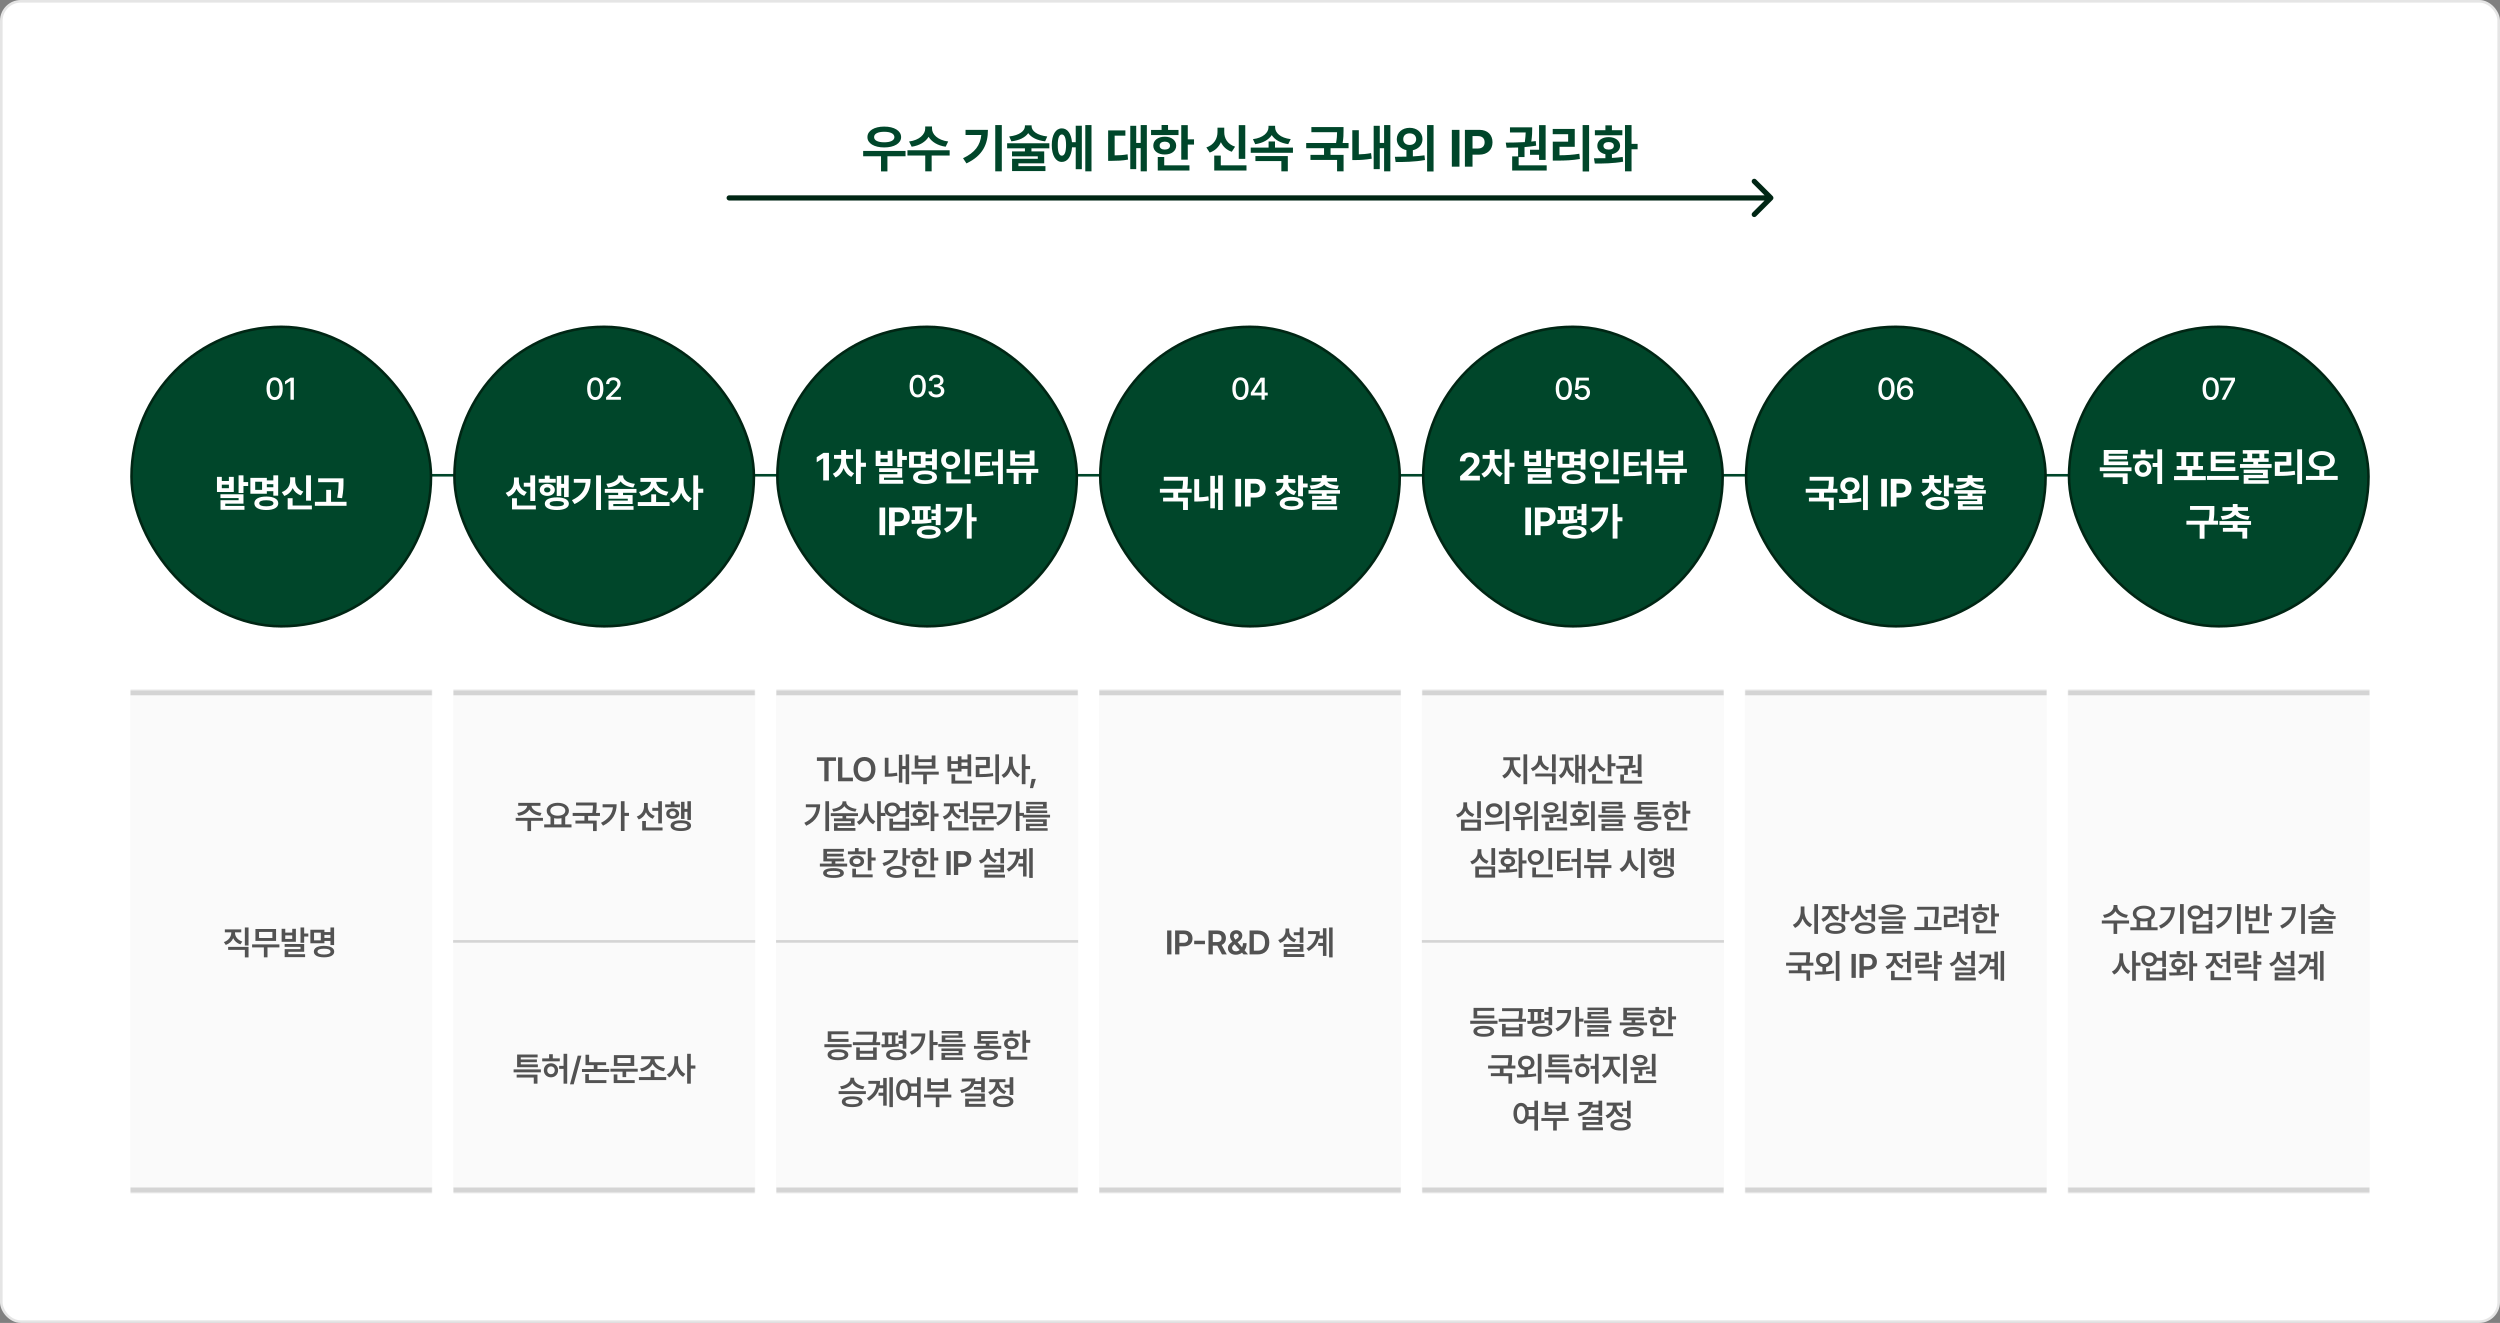 <svg width="960" height="508" viewBox="0 0 960 508" fill="none" xmlns="http://www.w3.org/2000/svg">
<rect x="0" y="0" width="960" height="508" fill="#808080" stroke="none"/>
<rect x="0.5" y="0.5" width="959" height="507" rx="7.5" fill="white"/>
<rect x="0.5" y="0.5" width="959" height="507" rx="7.5" stroke="#E5E5E5"/>
<rect x="158" y="182" width="645" height="1" fill="#00462A"/>
<rect x="50.5" y="125.5" width="115" height="115" rx="57.5" fill="#00462A"/>
<rect x="50.5" y="125.5" width="115" height="115" rx="57.5" stroke="#002614"/>
<path d="M105.461 153.617C103.492 153.617 102.343 152.035 102.343 149.258C102.343 146.504 103.515 144.898 105.461 144.898C107.406 144.898 108.578 146.504 108.578 149.258C108.578 152.035 107.418 153.617 105.461 153.617ZM105.461 152.504C106.609 152.504 107.289 151.379 107.289 149.258C107.289 147.148 106.597 145.988 105.461 145.988C104.324 145.988 103.632 147.148 103.632 149.258C103.632 151.379 104.312 152.504 105.461 152.504ZM112.836 145.016V153.5H111.536V146.305H111.489L109.461 147.629V146.398L111.571 145.016H112.836Z" fill="white"/>
<path d="M85.174 183.118V184.7H87.898V183.118H89.773V188.934H83.313V183.118H85.174ZM85.174 187.469H87.898V186.106H85.174V187.469ZM93.494 182.518V185.11H95.296V186.619H93.494V189.3H91.619V182.518H93.494ZM93.494 189.798V193.416H86.507V194.28H93.875V195.76H84.676V192.083H91.634V191.248H84.646V189.798H93.494ZM106.817 182.518V190.325H104.957V188.626H102.466V189.593H96.138V183.499H102.466V184.466H104.957V182.518H106.817ZM97.999 184.979V188.113H100.635V184.979H97.999ZM102.261 190.677C105.103 190.677 106.846 191.629 106.861 193.27C106.846 194.91 105.103 195.848 102.261 195.848C99.419 195.848 97.676 194.91 97.676 193.27C97.676 191.629 99.419 190.677 102.261 190.677ZM102.261 192.098C100.489 192.098 99.537 192.479 99.537 193.27C99.537 194.031 100.489 194.427 102.261 194.427C104.034 194.427 105.001 194.031 105.001 193.27C105.001 192.479 104.034 192.098 102.261 192.098ZM102.466 187.117H104.957V185.945H102.466V187.117ZM119.408 182.532V192.259H117.533V182.532H119.408ZM119.759 194.119V195.613H110.472V191.321H112.362V194.119H119.759ZM113.358 184.554C113.343 186.312 114.281 188.04 116.478 188.743L115.526 190.208C114.024 189.71 112.984 188.714 112.391 187.439C111.798 188.809 110.728 189.908 109.168 190.442L108.202 188.963C110.443 188.216 111.41 186.355 111.41 184.554V183.265H113.358V184.554ZM131.896 183.675V184.935C131.896 186.604 131.896 188.479 131.354 191.307L129.479 191.116C129.984 188.597 130.006 186.722 130.021 185.154H122.169V183.675H131.896ZM133.068 192.698V194.222H120.909V192.698H125.26V188.113H127.12V192.698H133.068Z" fill="white"/>
<rect x="174.5" y="125.5" width="115" height="115" rx="57.5" fill="#00462A"/>
<rect x="174.5" y="125.5" width="115" height="115" rx="57.5" stroke="#002614"/>
<path d="M228.582 153.617C226.613 153.617 225.464 152.035 225.464 149.258C225.464 146.504 226.636 144.898 228.582 144.898C230.527 144.898 231.699 146.504 231.699 149.258C231.699 152.035 230.539 153.617 228.582 153.617ZM228.582 152.504C229.73 152.504 230.41 151.379 230.41 149.258C230.41 147.148 229.718 145.988 228.582 145.988C227.445 145.988 226.754 147.148 226.754 149.258C226.754 151.379 227.433 152.504 228.582 152.504ZM232.735 153.5V152.562L235.676 149.598C236.602 148.625 237.071 148.086 237.071 147.348C237.071 146.516 236.391 145.977 235.5 145.977C234.563 145.977 233.954 146.574 233.954 147.477H232.735C232.723 145.93 233.907 144.898 235.524 144.898C237.164 144.898 238.289 145.93 238.301 147.312C238.289 148.262 237.844 149.012 236.25 150.582L234.528 152.328V152.398H238.442V153.5H232.735Z" fill="white"/>
<path d="M199.249 184.803C199.249 186.531 200.172 188.245 202.296 188.948L201.285 190.413C199.872 189.893 198.897 188.912 198.341 187.674C197.762 189.065 196.722 190.164 195.177 190.721L194.166 189.256C196.393 188.523 197.359 186.692 197.359 184.788V183.338H199.249V184.803ZM205.489 182.532V192.376H203.629V186.868H201.124V185.359H203.629V182.532H205.489ZM205.768 194.119V195.613H196.612V191.336H198.502V194.119H205.768ZM218.373 182.518V190.882H216.6V187.337H215.531V190.442H213.788V182.767H215.531V185.813H216.6V182.518H218.373ZM213.392 183.895V185.345H206.845V183.895H209.203V182.635H211.063V183.895H213.392ZM210.14 185.784C211.84 185.784 213.041 186.722 213.055 188.113C213.041 189.49 211.84 190.428 210.14 190.428C208.471 190.428 207.255 189.49 207.255 188.113C207.255 186.722 208.471 185.784 210.14 185.784ZM210.14 187.132C209.408 187.132 208.925 187.498 208.925 188.113C208.925 188.729 209.408 189.109 210.14 189.095C210.873 189.109 211.356 188.729 211.371 188.113C211.356 187.498 210.873 187.132 210.14 187.132ZM213.817 190.999C216.703 190.999 218.431 191.878 218.446 193.431C218.431 194.969 216.703 195.848 213.817 195.848C210.946 195.848 209.203 194.969 209.203 193.431C209.203 191.878 210.946 190.999 213.817 190.999ZM213.817 192.405C212.015 192.405 211.063 192.728 211.078 193.431C211.063 194.104 212.015 194.441 213.817 194.441C215.634 194.441 216.556 194.104 216.556 193.431C216.556 192.728 215.634 192.405 213.817 192.405ZM230.788 182.518V195.848H228.898V182.518H230.788ZM226.789 183.909C226.789 187.952 225.368 191.307 220.607 193.562L219.626 192.068C223.068 190.442 224.584 188.333 224.884 185.374H220.343V183.909H226.789ZM239.291 182.869C239.291 184.173 240.829 185.477 243.803 185.799L243.188 187.205C240.866 186.949 239.174 186.077 238.325 184.847C237.453 186.077 235.768 186.949 233.476 187.205L232.846 185.799C235.834 185.477 237.358 184.173 237.372 182.869V182.591H239.291V182.869ZM244.404 187.762V189.227H239.247V190.105H242.924V193.548H235.497V194.354H243.276V195.76H233.666V192.229H241.079V191.526H233.652V190.105H237.372V189.227H232.246V187.762H244.404ZM257.112 192.786V194.295H244.909V192.786H250.066V189.812H251.941V192.786H257.112ZM256.042 183.528V185.037H251.985C252.138 186.795 253.794 188.428 256.657 188.846L255.925 190.325C253.589 189.915 251.86 188.772 251.003 187.19C250.154 188.802 248.44 189.974 246.14 190.398L245.407 188.919C248.176 188.472 249.839 186.802 249.992 185.037H245.92V183.528H256.042ZM262.48 185.535C262.466 187.923 263.491 190.34 265.63 191.365L264.502 192.859C263.074 192.156 262.114 190.838 261.558 189.227C260.979 190.955 259.946 192.369 258.438 193.108L257.28 191.6C259.536 190.56 260.605 188.011 260.605 185.535V183.543H262.48V185.535ZM268.091 182.518V187.659H270.054V189.241H268.091V195.848H266.216V182.518H268.091Z" fill="white"/>
<rect x="298.5" y="125.5" width="115" height="115" rx="57.5" fill="#00462A"/>
<rect x="298.5" y="125.5" width="115" height="115" rx="57.5" stroke="#002614"/>
<path d="M352.406 152.617C350.437 152.617 349.289 151.035 349.289 148.258C349.289 145.504 350.461 143.898 352.406 143.898C354.351 143.898 355.523 145.504 355.523 148.258C355.523 151.035 354.363 152.617 352.406 152.617ZM352.406 151.504C353.554 151.504 354.234 150.379 354.234 148.258C354.234 146.148 353.543 144.988 352.406 144.988C351.269 144.988 350.578 146.148 350.578 148.258C350.578 150.379 351.257 151.504 352.406 151.504ZM359.571 152.617C357.813 152.617 356.559 151.668 356.512 150.285H357.825C357.871 151.035 358.61 151.504 359.559 151.504C360.579 151.504 361.329 150.941 361.329 150.121C361.329 149.289 360.625 148.68 359.418 148.68H358.692V147.625H359.418C360.379 147.625 361.059 147.086 361.059 146.277C361.059 145.504 360.485 144.977 359.582 144.977C358.727 144.977 357.977 145.445 357.942 146.219H356.7C356.735 144.836 358.012 143.898 359.594 143.898C361.258 143.898 362.313 144.953 362.301 146.207C362.313 147.168 361.715 147.871 360.801 148.094V148.152C361.961 148.316 362.629 149.09 362.629 150.168C362.629 151.586 361.329 152.617 359.571 152.617Z" fill="white"/>
<path d="M318.32 173.895V184.5H316.108V175.989H316.049L313.617 177.513V175.564L316.239 173.895H318.32ZM324.86 176.692C324.86 178.582 325.842 180.735 327.966 181.731L326.926 183.138C325.505 182.5 324.516 181.241 323.952 179.754C323.381 181.358 322.326 182.713 320.817 183.372L319.792 181.922C321.96 180.97 323 178.699 323.015 176.692V176.18H320.261V174.686H323V172.811H324.875V174.686H327.585V176.18H324.86V176.692ZM330.559 172.518V177.688H332.521V179.256H330.559V185.848H328.684V172.518H330.559ZM338.118 173.118V174.7H340.842V173.118H342.717V178.934H336.257V173.118H338.118ZM338.118 177.469H340.842V176.106H338.118V177.469ZM346.438 172.518V175.11H348.24V176.619H346.438V179.3H344.563V172.518H346.438ZM346.438 179.798V183.416H339.451V184.28H346.819V185.76H337.62V182.083H344.578V181.248H337.59V179.798H346.438ZM359.761 172.518V180.325H357.901V178.626H355.411V179.593H349.082V173.499H355.411V174.466H357.901V172.518H359.761ZM350.943 174.979V178.113H353.579V174.979H350.943ZM355.205 180.677C358.047 180.677 359.79 181.629 359.805 183.27C359.79 184.91 358.047 185.848 355.205 185.848C352.364 185.848 350.621 184.91 350.621 183.27C350.621 181.629 352.364 180.677 355.205 180.677ZM355.205 182.098C353.433 182.098 352.481 182.479 352.481 183.27C352.481 184.031 353.433 184.427 355.205 184.427C356.978 184.427 357.945 184.031 357.945 183.27C357.945 182.479 356.978 182.098 355.205 182.098ZM355.411 177.117H357.901V175.945H355.411V177.117ZM372.352 172.532V182.112H370.477V172.532H372.352ZM372.703 184.119V185.613H363.416V181.146H365.306V184.119H372.703ZM365.042 173.382C367.093 173.382 368.69 174.788 368.69 176.736C368.69 178.729 367.093 180.12 365.042 180.12C362.991 180.12 361.395 178.729 361.395 176.736C361.395 174.788 362.991 173.382 365.042 173.382ZM365.042 175.008C364.002 174.993 363.211 175.652 363.226 176.736C363.211 177.85 364.002 178.494 365.042 178.494C366.053 178.494 366.844 177.85 366.844 176.736C366.844 175.652 366.053 174.993 365.042 175.008ZM385.104 172.518V185.877H383.258V178.729H380.914V177.22H383.258V172.518H385.104ZM380.694 173.631V175.14H376.329V177.352H380.211V178.816H376.329V181.336C378.175 181.321 379.654 181.255 381.31 180.999L381.5 182.493C379.552 182.786 377.809 182.859 375.523 182.859H374.469V173.631H380.694ZM398.705 180.062V181.57H395.951V185.848H394.076V181.57H391.161V185.848H389.242V181.57H386.503V180.062H398.705ZM389.784 173.016V174.495H395.38V173.016H397.255V178.802H387.938V173.016H389.784ZM389.784 177.322H395.38V175.96H389.784V177.322ZM339.912 194.895V205.5H337.715V194.895H339.912ZM341.399 205.5V194.895H345.559C347.976 194.895 349.353 196.374 349.353 198.469C349.353 200.593 347.947 202.043 345.501 202.043H343.596V205.5H341.399ZM343.596 200.271H345.149C346.453 200.271 347.083 199.538 347.083 198.469C347.083 197.414 346.453 196.696 345.149 196.696H343.596V200.271ZM357.388 194.396V195.891H356.289V199.45C356.736 199.414 357.176 199.37 357.593 199.318L357.666 200.695C355.162 201.12 352.246 201.164 350.137 201.164L349.947 199.655L351.368 199.641V195.891H350.284V194.396H357.388ZM361.182 193.518V201.662H359.322V199.67H357.681V198.176H359.322V197.15H357.681V195.686H359.322V193.518H361.182ZM356.626 201.867C359.497 201.882 361.211 202.775 361.226 204.372C361.211 205.925 359.497 206.848 356.626 206.848C353.77 206.848 352.041 205.925 352.041 204.372C352.041 202.775 353.77 201.882 356.626 201.867ZM356.626 203.303C354.839 203.303 353.902 203.64 353.902 204.372C353.902 205.075 354.839 205.427 356.626 205.427C358.413 205.427 359.366 205.075 359.366 204.372C359.366 203.64 358.413 203.303 356.626 203.303ZM353.169 199.597L354.502 199.553V195.891H353.169V199.597ZM373.128 193.518V198.63H375.018V200.168H373.128V206.818H371.253V193.518H373.128ZM369.569 194.88C369.554 198.864 368.001 202.321 363.519 204.519L362.464 203.083C365.621 201.501 367.313 199.377 367.664 196.403H363.226V194.88H369.569Z" fill="white"/>
<rect x="422.5" y="125.5" width="115" height="115" rx="57.5" fill="#00462A"/>
<rect x="422.5" y="125.5" width="115" height="115" rx="57.5" stroke="#002614"/>
<path d="M476.341 153.617C474.373 153.617 473.224 152.035 473.224 149.258C473.224 146.504 474.396 144.898 476.341 144.898C478.287 144.898 479.459 146.504 479.459 149.258C479.459 152.035 478.298 153.617 476.341 153.617ZM476.341 152.504C477.49 152.504 478.17 151.379 478.17 149.258C478.17 147.148 477.478 145.988 476.341 145.988C475.205 145.988 474.513 147.148 474.513 149.258C474.513 151.379 475.193 152.504 476.341 152.504ZM480.307 151.848V150.805L484.057 145.016H485.651V150.758H486.811V151.848H485.651V153.5H484.432V151.848H480.307ZM481.666 150.758H484.432V146.551H484.338L481.666 150.688V150.758Z" fill="white"/>
<path d="M456.148 183.104V184.144C456.148 185.125 456.148 186.253 455.884 187.688H457.598V189.183H452.412V191.102H456.162V195.848H454.287V192.566H446.626V191.102H450.537V189.183H445.396V187.688H453.994C454.243 186.443 454.28 185.462 454.287 184.583H446.89V183.104H456.148ZM469.559 182.518V195.848H467.757V189.183H466.512V195.203H464.754V182.737H466.512V187.674H467.757V182.518H469.559ZM460.477 183.997V190.955C461.546 190.933 462.718 190.838 464.007 190.589L464.197 192.2C462.41 192.508 460.887 192.596 459.51 192.596H458.602V183.997H460.477ZM476.576 183.895V194.5H474.379V183.895H476.576ZM478.063 194.5V183.895H482.223C484.64 183.895 486.017 185.374 486.017 187.469C486.017 189.593 484.611 191.043 482.164 191.043H480.26V194.5H478.063ZM480.26 189.271H481.813C483.117 189.271 483.746 188.538 483.746 187.469C483.746 186.414 483.117 185.696 481.813 185.696H480.26V189.271ZM497.37 183.924V185.389H494.675C494.689 186.758 495.656 188.106 497.795 188.67L496.945 190.135C495.437 189.739 494.382 188.89 493.781 187.82C493.195 189.043 492.126 190.01 490.559 190.472L489.665 189.007C491.818 188.414 492.8 186.905 492.814 185.389H490.134V183.924H492.814V182.459H494.704V183.924H497.37ZM500.344 182.518V185.682H502.146V187.19H500.344V190.56H498.469V182.518H500.344ZM495.979 190.809C498.762 190.809 500.476 191.731 500.476 193.343C500.476 194.925 498.762 195.833 495.979 195.833C493.137 195.833 491.408 194.925 491.408 193.343C491.408 191.731 493.137 190.809 495.979 190.809ZM495.979 192.244C494.206 192.244 493.269 192.581 493.283 193.343C493.269 194.061 494.206 194.427 495.979 194.427C497.707 194.427 498.63 194.061 498.63 193.343C498.63 192.581 497.707 192.244 495.979 192.244ZM514.56 188.201V189.563H509.433V190.398H513.11V193.65H505.683V194.383H513.462V195.76H503.852V192.391H511.264V191.731H503.838V190.398H507.573V189.563H502.461V188.201H514.56ZM509.419 182.503V183.558H513.418V184.935H509.653C510.019 185.711 511.382 186.348 514.077 186.458L513.535 187.835C511.059 187.718 509.346 187.088 508.496 186.077C507.654 187.088 505.932 187.718 503.442 187.835L502.929 186.458C505.603 186.348 506.958 185.711 507.339 184.935H503.603V183.558H507.573V182.503H509.419Z" fill="white"/>
<rect x="546.5" y="125.5" width="115" height="115" rx="57.5" fill="#00462A"/>
<rect x="546.5" y="125.5" width="115" height="115" rx="57.5" stroke="#002614"/>
<path d="M600.511 153.617C598.543 153.617 597.394 152.035 597.394 149.258C597.394 146.504 598.566 144.898 600.511 144.898C602.457 144.898 603.629 146.504 603.629 149.258C603.629 152.035 602.468 153.617 600.511 153.617ZM600.511 152.504C601.66 152.504 602.339 151.379 602.339 149.258C602.339 147.148 601.648 145.988 600.511 145.988C599.375 145.988 598.683 147.148 598.683 149.258C598.683 151.379 599.363 152.504 600.511 152.504ZM607.547 153.617C605.942 153.617 604.735 152.633 604.676 151.285H605.93C606 152.012 606.692 152.539 607.547 152.539C608.579 152.539 609.317 151.789 609.317 150.781C609.317 149.75 608.555 149 607.489 148.988C606.809 148.988 606.293 149.211 606 149.738H604.782L605.332 145.016H610.137V146.117H606.399L606.118 148.496H606.2C606.551 148.156 607.149 147.922 607.793 147.922C609.387 147.922 610.571 149.105 610.571 150.746C610.571 152.422 609.317 153.617 607.547 153.617Z" fill="white"/>
<path d="M560.687 184.5L560.673 182.903L564.481 179.402C565.477 178.45 566.005 177.864 566.005 177.029C566.005 176.092 565.287 175.506 564.32 175.506C563.324 175.506 562.679 176.136 562.679 177.146H560.585C560.57 175.066 562.108 173.748 564.349 173.748C566.62 173.748 568.129 175.037 568.129 176.883C568.129 178.084 567.543 179.08 565.36 181.058L563.749 182.625V182.684H568.275V184.5H560.687ZM573.922 176.692C573.922 178.582 574.904 180.735 577.028 181.731L575.988 183.138C574.567 182.5 573.578 181.241 573.014 179.754C572.443 181.358 571.388 182.713 569.879 183.372L568.854 181.922C571.022 180.97 572.062 178.699 572.077 176.692V176.18H569.323V174.686H572.062V172.811H573.937V174.686H576.647V176.18H573.922V176.692ZM579.621 172.518V177.688H581.583V179.256H579.621V185.848H577.746V172.518H579.621ZM587.18 173.118V174.7H589.904V173.118H591.779V178.934H585.319V173.118H587.18ZM587.18 177.469H589.904V176.106H587.18V177.469ZM595.5 172.518V175.11H597.302V176.619H595.5V179.3H593.625V172.518H595.5ZM595.5 179.798V183.416H588.513V184.28H595.881V185.76H586.682V182.083H593.64V181.248H586.652V179.798H595.5ZM608.823 172.518V180.325H606.963V178.626H604.473V179.593H598.144V173.499H604.473V174.466H606.963V172.518H608.823ZM600.005 174.979V178.113H602.642V174.979H600.005ZM604.267 180.677C607.109 180.677 608.852 181.629 608.867 183.27C608.852 184.91 607.109 185.848 604.267 185.848C601.426 185.848 599.683 184.91 599.683 183.27C599.683 181.629 601.426 180.677 604.267 180.677ZM604.267 182.098C602.495 182.098 601.543 182.479 601.543 183.27C601.543 184.031 602.495 184.427 604.267 184.427C606.04 184.427 607.007 184.031 607.007 183.27C607.007 182.479 606.04 182.098 604.267 182.098ZM604.473 177.117H606.963V175.945H604.473V177.117ZM621.414 172.532V182.112H619.539V172.532H621.414ZM621.765 184.119V185.613H612.478V181.146H614.368V184.119H621.765ZM614.104 173.382C616.155 173.382 617.752 174.788 617.752 176.736C617.752 178.729 616.155 180.12 614.104 180.12C612.053 180.12 610.457 178.729 610.457 176.736C610.457 174.788 612.053 173.382 614.104 173.382ZM614.104 175.008C613.064 174.993 612.273 175.652 612.288 176.736C612.273 177.85 613.064 178.494 614.104 178.494C615.115 178.494 615.906 177.85 615.906 176.736C615.906 175.652 615.115 174.993 614.104 175.008ZM634.166 172.518V185.877H632.32V178.729H629.976V177.22H632.32V172.518H634.166ZM629.756 173.631V175.14H625.391V177.352H629.273V178.816H625.391V181.336C627.237 181.321 628.716 181.255 630.372 180.999L630.562 182.493C628.614 182.786 626.871 182.859 624.585 182.859H623.531V173.631H629.756ZM647.767 180.062V181.57H645.013V185.848H643.138V181.57H640.223V185.848H638.304V181.57H635.565V180.062H647.767ZM638.846 173.016V174.495H644.442V173.016H646.317V178.802H637V173.016H638.846ZM638.846 177.322H644.442V175.96H638.846V177.322ZM587.912 194.895V205.5H585.715V194.895H587.912ZM589.399 205.5V194.895H593.559C595.976 194.895 597.353 196.374 597.353 198.469C597.353 200.593 595.947 202.043 593.501 202.043H591.596V205.5H589.399ZM591.596 200.271H593.149C594.453 200.271 595.083 199.538 595.083 198.469C595.083 197.414 594.453 196.696 593.149 196.696H591.596V200.271ZM605.388 194.396V195.891H604.289V199.45C604.736 199.414 605.176 199.37 605.593 199.318L605.666 200.695C603.162 201.12 600.246 201.164 598.137 201.164L597.947 199.655L599.368 199.641V195.891H598.284V194.396H605.388ZM609.182 193.518V201.662H607.322V199.67H605.681V198.176H607.322V197.15H605.681V195.686H607.322V193.518H609.182ZM604.626 201.867C607.497 201.882 609.211 202.775 609.226 204.372C609.211 205.925 607.497 206.848 604.626 206.848C601.77 206.848 600.041 205.925 600.041 204.372C600.041 202.775 601.77 201.882 604.626 201.867ZM604.626 203.303C602.839 203.303 601.902 203.64 601.902 204.372C601.902 205.075 602.839 205.427 604.626 205.427C606.413 205.427 607.366 205.075 607.366 204.372C607.366 203.64 606.413 203.303 604.626 203.303ZM601.169 199.597L602.502 199.553V195.891H601.169V199.597ZM621.128 193.518V198.63H623.018V200.168H621.128V206.818H619.253V193.518H621.128ZM617.569 194.88C617.554 198.864 616.001 202.321 611.519 204.519L610.464 203.083C613.621 201.501 615.313 199.377 615.664 196.403H611.226V194.88H617.569Z" fill="white"/>
<rect x="670.5" y="125.5" width="115" height="115" rx="57.5" fill="#00462A"/>
<rect x="670.5" y="125.5" width="115" height="115" rx="57.5" stroke="#002614"/>
<path d="M724.412 153.617C722.443 153.617 721.295 152.035 721.295 149.258C721.295 146.504 722.466 144.898 724.412 144.898C726.357 144.898 727.529 146.504 727.529 149.258C727.529 152.035 726.369 153.617 724.412 153.617ZM724.412 152.504C725.56 152.504 726.24 151.379 726.24 149.258C726.24 147.148 725.548 145.988 724.412 145.988C723.275 145.988 722.584 147.148 722.584 149.258C722.584 151.379 723.263 152.504 724.412 152.504ZM731.635 153.617C730.065 153.605 728.424 152.68 728.424 149.539C728.424 146.586 729.702 144.898 731.741 144.898C733.299 144.898 734.389 145.871 734.588 147.219H733.311C733.147 146.527 732.596 146.023 731.741 146.023C730.428 146.023 729.666 147.172 729.666 149.082H729.76C730.217 148.367 731.014 147.934 731.94 147.934C733.452 147.934 734.67 149.094 734.67 150.723C734.67 152.363 733.463 153.629 731.635 153.617ZM731.623 152.539C732.655 152.539 733.416 151.742 733.416 150.746C733.416 149.773 732.678 148.988 731.659 148.988C730.616 148.988 729.83 149.809 729.819 150.758C729.83 151.695 730.58 152.539 731.623 152.539Z" fill="white"/>
<path d="M704.148 183.104V184.144C704.148 185.125 704.148 186.253 703.884 187.688H705.598V189.183H700.412V191.102H704.162V195.848H702.287V192.566H694.626V191.102H698.537V189.183H693.396V187.688H701.994C702.243 186.443 702.28 185.462 702.287 184.583H694.89V183.104H704.148ZM710.381 183.309C712.49 183.309 714.072 184.656 714.072 186.575C714.072 188.201 712.937 189.417 711.304 189.754V191.541C712.432 191.482 713.567 191.38 714.644 191.233L714.79 192.581C711.831 193.138 708.667 193.167 706.338 193.167L706.118 191.658C707.1 191.658 708.242 191.651 709.443 191.614V189.739C707.817 189.41 706.675 188.194 706.675 186.575C706.675 184.656 708.271 183.309 710.381 183.309ZM710.381 184.905C709.326 184.905 708.521 185.506 708.535 186.575C708.521 187.615 709.326 188.245 710.381 188.245C711.45 188.245 712.241 187.615 712.256 186.575C712.241 185.506 711.436 184.905 710.381 184.905ZM717.266 182.518V195.877H715.405V182.518H717.266ZM724.576 183.895V194.5H722.379V183.895H724.576ZM726.063 194.5V183.895H730.223C732.64 183.895 734.017 185.374 734.017 187.469C734.017 189.593 732.611 191.043 730.164 191.043H728.26V194.5H726.063ZM728.26 189.271H729.813C731.117 189.271 731.746 188.538 731.746 187.469C731.746 186.414 731.117 185.696 729.813 185.696H728.26V189.271ZM745.37 183.924V185.389H742.675C742.689 186.758 743.656 188.106 745.795 188.67L744.945 190.135C743.437 189.739 742.382 188.89 741.781 187.82C741.195 189.043 740.126 190.01 738.559 190.472L737.665 189.007C739.818 188.414 740.8 186.905 740.814 185.389H738.134V183.924H740.814V182.459H742.704V183.924H745.37ZM748.344 182.518V185.682H750.146V187.19H748.344V190.56H746.469V182.518H748.344ZM743.979 190.809C746.762 190.809 748.476 191.731 748.476 193.343C748.476 194.925 746.762 195.833 743.979 195.833C741.137 195.833 739.408 194.925 739.408 193.343C739.408 191.731 741.137 190.809 743.979 190.809ZM743.979 192.244C742.206 192.244 741.269 192.581 741.283 193.343C741.269 194.061 742.206 194.427 743.979 194.427C745.707 194.427 746.63 194.061 746.63 193.343C746.63 192.581 745.707 192.244 743.979 192.244ZM762.56 188.201V189.563H757.433V190.398H761.11V193.65H753.683V194.383H761.462V195.76H751.852V192.391H759.264V191.731H751.838V190.398H755.573V189.563H750.461V188.201H762.56ZM757.419 182.503V183.558H761.418V184.935H757.653C758.019 185.711 759.382 186.348 762.077 186.458L761.535 187.835C759.059 187.718 757.346 187.088 756.496 186.077C755.654 187.088 753.932 187.718 751.442 187.835L750.929 186.458C753.603 186.348 754.958 185.711 755.339 184.935H751.603V183.558H755.573V182.503H757.419Z" fill="white"/>
<rect x="794.5" y="125.5" width="115" height="115" rx="57.5" fill="#00462A"/>
<rect x="794.5" y="125.5" width="115" height="115" rx="57.5" stroke="#002614"/>
<path d="M848.91 153.617C846.941 153.617 845.793 152.035 845.793 149.258C845.793 146.504 846.964 144.898 848.91 144.898C850.855 144.898 852.027 146.504 852.027 149.258C852.027 152.035 850.867 153.617 848.91 153.617ZM848.91 152.504C850.058 152.504 850.738 151.379 850.738 149.258C850.738 147.148 850.046 145.988 848.91 145.988C847.773 145.988 847.082 147.148 847.082 149.258C847.082 151.379 847.761 152.504 848.91 152.504ZM853.121 153.5L856.907 146.188V146.117H852.536V145.016H858.243V146.164L854.469 153.5H853.121Z" fill="white"/>
<path d="M818.502 179.446V180.911H806.314V179.446H818.502ZM817.008 181.79V185.848H815.118V183.27H807.691V181.79H817.008ZM817.198 177.19V178.611H807.838V172.811H817.081V174.261H809.713V175.008H816.773V176.385H809.713V177.19H817.198ZM826.874 174.51V176.004H819.037V174.51H822.01V172.723H823.871V174.51H826.874ZM822.948 176.751C824.779 176.751 826.141 178.099 826.156 179.93C826.141 181.746 824.779 183.108 822.948 183.108C821.102 183.108 819.725 181.746 819.725 179.93C819.725 178.099 821.102 176.751 822.948 176.751ZM822.948 178.318C822.098 178.333 821.468 178.934 821.468 179.93C821.468 180.94 822.098 181.526 822.948 181.512C823.797 181.526 824.427 180.94 824.427 179.93C824.427 178.934 823.797 178.333 822.948 178.318ZM830.257 172.518V185.848H828.412V179.3H826.595V177.791H828.412V172.518H830.257ZM847.03 182.801V184.368H834.828V182.801H839.955V180.398H835.839V178.934H837.626V175.125H835.78V173.631H846.005V175.125H844.13V178.934H845.946V180.398H841.816V182.801H847.03ZM839.501 178.934H842.284V175.125H839.501V178.934ZM858.361 179.402V180.882H848.928V173.499H858.259V175.008H850.832V176.414H857.951V177.879H850.832V179.402H858.361ZM859.694 182.771V184.295H847.492V182.771H859.694ZM871.23 172.84V174.217H869.487V175.975H871.142V177.366H867.158V178.201H872.314V179.651H860.156V178.201H865.283V177.366H861.313V175.975H862.954V174.217H861.225V172.84H871.23ZM870.835 180.354V183.621H863.408V184.383H871.186V185.76H861.577V182.361H868.989V181.688H861.562V180.354H870.835ZM864.829 175.975H867.612V174.217H864.829V175.975ZM883.997 172.518V185.877H882.136V172.518H883.997ZM879.866 173.631V178.772H875.471V181.219C877.5 181.211 879.229 181.094 881.184 180.779L881.345 182.288C879.148 182.669 877.17 182.757 874.739 182.757H873.538V177.293H877.961V175.14H873.523V173.631H879.866ZM891.563 173.206C894.434 173.206 896.573 174.656 896.587 176.854C896.573 178.86 894.881 180.215 892.486 180.486V182.757H897.686V184.295H885.484V182.757H890.625V180.472C888.238 180.215 886.553 178.853 886.553 176.854C886.553 174.656 888.692 173.206 891.563 173.206ZM891.563 174.7C889.702 174.7 888.399 175.521 888.399 176.854C888.399 178.26 889.702 179.051 891.563 179.051C893.438 179.051 894.727 178.26 894.742 176.854C894.727 175.521 893.438 174.7 891.563 174.7ZM850.319 194.294V195.495C850.319 196.74 850.319 198.103 849.982 199.963H851.74V201.472H846.54V206.862H844.665V201.472H839.582V199.963H848.092C848.429 198.242 848.459 196.938 848.459 195.788H840.973V194.294H850.319ZM864.404 200.08V201.56H859.233V202.717H862.924V206.833H861.064V204.196H853.593V202.717H857.387V201.56H852.246V200.08H864.404ZM859.233 193.532V194.733H863.232V196.184H859.379C859.592 197.143 860.947 198.007 863.862 198.205L863.29 199.597C860.844 199.428 859.145 198.725 858.31 197.648C857.468 198.725 855.768 199.428 853.329 199.597L852.758 198.205C855.659 198.007 857.014 197.143 857.241 196.184H853.417V194.733H857.387V193.532H859.233Z" fill="white"/>
<path d="M347.724 57.965V59.996H340.771V65.816H338.31V59.996H331.454V57.965H347.724ZM339.54 48.609C343.349 48.609 346.025 50.191 346.025 52.652C346.025 55.074 343.349 56.617 339.54 56.617C335.732 56.617 333.075 55.074 333.095 52.652C333.075 50.191 335.732 48.609 339.54 48.609ZM339.54 50.602C337.157 50.602 335.634 51.344 335.654 52.652C335.634 53.922 337.157 54.645 339.54 54.645C341.943 54.645 343.446 53.922 343.446 52.652C343.446 51.344 341.943 50.602 339.54 50.602ZM357.893 49.41C357.893 51.5 360.021 53.824 364.104 54.332L363.127 56.344C360.021 55.895 357.746 54.459 356.584 52.535C355.412 54.459 353.156 55.895 350.08 56.344L349.084 54.332C353.127 53.824 355.275 51.5 355.275 49.41V48.551H357.893V49.41ZM364.67 57.691V59.723H357.756V65.797H355.295V59.723H348.459V57.691H364.67ZM384.695 48.023V65.797H382.175V48.023H384.695ZM379.363 49.879C379.363 55.27 377.468 59.742 371.121 62.75L369.812 60.758C374.402 58.59 376.423 55.777 376.824 51.832H370.769V49.879H379.363ZM396.133 48.492C396.133 50.23 398.184 51.969 402.149 52.398L401.329 54.273C398.233 53.932 395.977 52.77 394.844 51.129C393.682 52.77 391.436 53.932 388.379 54.273L387.539 52.398C391.524 51.969 393.555 50.23 393.575 48.492V48.121H396.133V48.492ZM402.95 55.016V56.969H396.075V58.141H400.977V62.73H391.075V63.805H401.446V65.68H388.633V60.973H398.516V60.035H388.614V58.141H393.575V56.969H386.739V55.016H402.95ZM419.134 48.023V65.797H416.751V48.023H419.134ZM415.423 48.277V64.977H413.079V56.578H411.654C411.419 60.074 409.935 62.184 407.747 62.184C405.404 62.184 403.88 59.723 403.88 55.719C403.88 51.734 405.404 49.293 407.747 49.293C409.886 49.293 411.351 51.285 411.634 54.605H413.079V48.277H415.423ZM407.747 51.637C406.751 51.637 406.165 53.004 406.185 55.719C406.165 58.453 406.751 59.801 407.747 59.781C408.763 59.801 409.368 58.453 409.368 55.719C409.368 53.004 408.763 51.637 407.747 51.637ZM440.389 48.023V65.797H438.026V56.871H436.307V64.938H434.022V48.316H436.307V54.879H438.026V48.023H440.389ZM432.147 50.074V52.086H428.026V59.664C429.745 59.654 431.268 59.566 432.987 59.254L433.163 61.285C430.995 61.695 429.1 61.754 426.757 61.773H425.526V50.074H432.147ZM456.105 48.043V53.492H458.507V55.523H456.105V61.305H453.605V48.043H456.105ZM452.55 49.898V51.871H442.004V49.898H446.046V48.004H448.527V49.898H452.55ZM447.277 52.496C449.855 52.496 451.652 53.883 451.652 55.934C451.652 57.984 449.855 59.332 447.277 59.332C444.679 59.332 442.863 57.984 442.863 55.934C442.863 53.883 444.679 52.496 447.277 52.496ZM447.277 54.391C446.086 54.41 445.285 54.957 445.304 55.934C445.285 56.91 446.086 57.438 447.277 57.438C448.468 57.438 449.289 56.91 449.289 55.934C449.289 54.957 448.468 54.41 447.277 54.391ZM456.75 63.492V65.484H444.582V60.289H447.062V63.492H456.75ZM478.181 48.043V61.012H475.681V48.043H478.181ZM478.65 63.492V65.484H466.267V59.762H468.786V63.492H478.65ZM470.114 50.738C470.095 53.082 471.345 55.387 474.275 56.324L473.005 58.277C471.003 57.613 469.616 56.285 468.825 54.586C468.034 56.412 466.609 57.877 464.529 58.59L463.239 56.617C466.228 55.621 467.517 53.141 467.517 50.738V49.02H470.114V50.738ZM496.494 56.676V58.668H480.283V56.676H487.139V54.312H489.6V56.676H496.494ZM489.639 48.902C489.639 50.973 491.631 52.945 495.635 53.434L494.678 55.367C491.68 54.918 489.473 53.658 488.35 51.871C487.207 53.658 485 54.928 482.002 55.367L481.123 53.434C485.049 52.945 487.1 50.914 487.1 48.902V48.316H489.639V48.902ZM494.521 59.918V65.797H492.041V61.852H482.08V59.918H494.521ZM515.914 48.805V50.191C515.914 51.5 515.914 53.004 515.562 54.918H517.847V56.91H510.933V59.469H515.933V65.797H513.433V61.422H503.218V59.469H508.433V56.91H501.578V54.918H513.043C513.375 53.258 513.423 51.949 513.433 50.777H503.57V48.805H515.914ZM533.895 48.023V65.797H531.493V56.91H529.832V64.938H527.489V48.316H529.832V54.898H531.493V48.023H533.895ZM521.786 49.996V59.273C523.211 59.244 524.774 59.117 526.493 58.785L526.746 60.934C524.364 61.344 522.332 61.461 520.496 61.461H519.286V49.996H521.786ZM541.31 49.078C544.122 49.078 546.232 50.875 546.232 53.434C546.232 55.602 544.718 57.223 542.54 57.672V60.055C544.044 59.977 545.558 59.84 546.993 59.645L547.189 61.441C543.243 62.184 539.025 62.223 535.919 62.223L535.626 60.211C536.935 60.211 538.458 60.201 540.06 60.152V57.652C537.892 57.213 536.368 55.592 536.368 53.434C536.368 50.875 538.497 49.078 541.31 49.078ZM541.31 51.207C539.904 51.207 538.829 52.008 538.849 53.434C538.829 54.82 539.904 55.66 541.31 55.66C542.736 55.66 543.79 54.82 543.81 53.434C543.79 52.008 542.716 51.207 541.31 51.207ZM550.489 48.023V65.836H548.009V48.023H550.489ZM560.436 49.859V64H557.507V49.859H560.436ZM562.519 64V49.859H568.066C571.289 49.859 573.125 51.832 573.125 54.625C573.125 57.457 571.25 59.391 567.988 59.391H565.449V64H562.519ZM565.449 57.027H567.519C569.257 57.027 570.097 56.051 570.097 54.625C570.097 53.219 569.257 52.262 567.519 52.262H565.449V57.027ZM593.521 48.043V61.422H591.001V59.449H587.525V57.496H591.001V48.043H593.521ZM593.931 63.492V65.484H580.669V60.055H582.954V56.637C581.362 56.705 579.849 56.725 578.521 56.734L578.208 54.762C580.318 54.752 582.915 54.723 585.532 54.566C585.747 53.033 585.835 51.812 585.864 50.875H579.829V48.902H588.364V49.566C588.364 50.484 588.364 52.115 588.013 54.371C588.589 54.312 589.165 54.254 589.732 54.176L589.888 55.934C588.423 56.197 586.909 56.373 585.415 56.48V60.309H583.169V63.492H593.931ZM610.213 48.023V65.836H607.732V48.023H610.213ZM604.705 49.508V56.363H598.846V59.625C601.551 59.615 603.855 59.459 606.463 59.039L606.678 61.051C603.748 61.559 601.111 61.676 597.869 61.676H596.268V54.391H602.166V51.52H596.248V49.508H604.705ZM626.514 48.023V55.25H628.839V57.32H626.514V65.797H623.995V48.023H626.514ZM612.081 60.777C613.38 60.777 614.893 60.777 616.475 60.738V59.215C614.581 58.844 613.35 57.643 613.37 55.992C613.35 54 615.147 52.652 617.745 52.652C620.284 52.652 622.1 54 622.12 55.992C622.1 57.643 620.85 58.853 618.975 59.215V60.641C620.382 60.572 621.798 60.455 623.116 60.27L623.272 62.086C619.483 62.789 615.421 62.809 612.413 62.809L612.081 60.777ZM622.979 49.996V51.949H612.432V49.996H616.475V48.121H618.975V49.996H622.979ZM617.745 54.547C616.534 54.547 615.714 55.074 615.733 55.992C615.714 56.93 616.534 57.438 617.745 57.438C618.917 57.438 619.718 56.93 619.718 55.992C619.718 55.074 618.917 54.547 617.745 54.547Z" fill="#00462A"/>
<path d="M280 75C279.448 75 279 75.448 279 76C279 76.552 279.448 77 280 77V76V75ZM680.707 76.707C681.098 76.317 681.098 75.683 680.707 75.293L674.343 68.929C673.953 68.538 673.319 68.538 672.929 68.929C672.538 69.32 672.538 69.953 672.929 70.343L678.586 76L672.929 81.657C672.538 82.047 672.538 82.68 672.929 83.071C673.319 83.462 673.953 83.462 674.343 83.071L680.707 76.707ZM280 76V77H680V76V75H280V76Z" fill="#002614"/>
<mask id="path-26-inside-1_30301_12186" fill="white">
<path d="M50 265H166V458H50V265Z"/>
</mask>
<path d="M50 265H166V458H50V265Z" fill="#FAFAFA"/>
<path d="M50 265V267H166V265V263H50V265ZM166 458V456H50V458V460H166V458Z" fill="#D4D4D4" mask="url(#path-26-inside-1_30301_12186)"/>
<path d="M90.235 358.146C90.235 359.568 91.213 360.978 93.041 361.549L92.317 362.641C91.016 362.228 90.07 361.358 89.55 360.267C89.029 361.454 88.058 362.399 86.693 362.856L85.97 361.765C87.811 361.143 88.801 359.645 88.814 358.146V358.007H86.338V356.877H92.647V358.007H90.235V358.146ZM95.44 356.153V363.072H94.019V356.153H95.44ZM95.44 363.605V367.63H94.019V364.748H87.607V363.605H95.44ZM107.29 362.653V363.796H102.72V367.617H101.323V363.796H96.803V362.653H107.29ZM106.008 356.737V361.308H98.086V356.737H106.008ZM99.469 357.867V360.203H104.598V357.867H99.469ZM109.542 356.661V358.121H112.22V356.661H113.617V361.663H108.145V356.661H109.542ZM109.542 360.546H112.22V359.188H109.542V360.546ZM116.803 356.153V358.477H118.403V359.619H116.803V362.031H115.394V356.153H116.803ZM116.803 362.488V365.497H110.71V366.411H117.159V367.528H109.313V364.469H115.394V363.593H109.3V362.488H116.803ZM128.297 356.153V362.907H126.888V361.32H124.578V362.209H119.182V357.017H124.578V357.905H126.888V356.153H128.297ZM120.591 358.134V361.079H123.181V358.134H120.591ZM124.412 363.212C126.85 363.212 128.335 364.024 128.335 365.421C128.335 366.817 126.85 367.617 124.412 367.617C121.988 367.617 120.502 366.817 120.515 365.421C120.502 364.024 121.988 363.212 124.412 363.212ZM124.412 364.291C122.813 364.291 121.912 364.685 121.912 365.421C121.912 366.132 122.813 366.525 124.412 366.525C126.012 366.525 126.926 366.132 126.926 365.421C126.926 364.685 126.012 364.291 124.412 364.291ZM124.578 360.178H126.888V359.022H124.578V360.178Z" fill="#525252"/>
<mask id="path-29-inside-2_30301_12186" fill="white">
<path d="M174 265H290V458H174V265Z"/>
</mask>
<path d="M174 265H290V458H174V265Z" fill="#FAFAFA"/>
<path d="M174 265V267H290V265V263H174V265ZM290 458V456H174V458V460H290V458Z" fill="#D4D4D4" mask="url(#path-29-inside-2_30301_12186)"/>
<path d="M208.493 314.052V315.194H203.936V319.117H202.539V315.194H198.032V314.052H208.493ZM207.528 308.301V309.418H204.088C204.171 310.675 205.681 311.881 207.947 312.173L207.44 313.277C205.484 313.004 203.961 312.109 203.263 310.865C202.565 312.109 201.041 313.004 199.111 313.277L198.578 312.173C200.832 311.881 202.342 310.675 202.45 309.418H198.997V308.301H207.528ZM219.454 316.578V317.733H208.968V316.578H211.392V313.671C210.478 313.15 209.926 312.332 209.933 311.31C209.92 309.481 211.723 308.275 214.185 308.275C216.661 308.275 218.464 309.481 218.464 311.31C218.464 312.312 217.931 313.119 217.042 313.646V316.578H219.454ZM214.185 309.393C212.472 309.393 211.304 310.116 211.316 311.31C211.304 312.49 212.472 313.227 214.185 313.227C215.899 313.227 217.08 312.49 217.08 311.31C217.08 310.116 215.899 309.393 214.185 309.393ZM212.789 316.578H215.607V314.179C215.169 314.28 214.693 314.331 214.185 314.331C213.69 314.331 213.221 314.28 212.789 314.191V316.578ZM229.107 308.174V309.05C229.107 309.907 229.107 310.891 228.866 312.173H230.389V313.315H225.832V315.105H229.133V319.13H227.723V316.235H220.969V315.105H224.423V313.315H219.903V312.173H227.444C227.673 310.999 227.698 310.104 227.698 309.304H221.198V308.174H229.107ZM239.827 307.653V312.135H241.528V313.315H239.827V319.104H238.417V307.653H239.827ZM236.792 308.847C236.792 312.224 235.396 315.182 231.575 317.061L230.775 315.969C233.568 314.579 235.079 312.624 235.371 310.015H231.397V308.847H236.792ZM248.735 309.685C248.735 311.208 249.65 312.693 251.427 313.303L250.652 314.407C249.415 313.938 248.526 313.042 248.05 311.919C247.548 313.176 246.615 314.172 245.27 314.674L244.521 313.557C246.361 312.935 247.301 311.348 247.314 309.672V308.364H248.735V309.685ZM254.169 307.666V316.185H252.76V311.348H250.475V310.192H252.76V307.666H254.169ZM254.423 317.759V318.901H246.603V315.258H248.037V317.759H254.423ZM265.308 307.653V314.864H263.962V311.741H262.845V314.483H261.524V307.882H262.845V310.599H263.962V307.653H265.308ZM261.143 308.897V310.002H255.431V308.897H257.601V307.755H258.998V308.897H261.143ZM258.3 310.472C259.76 310.472 260.788 311.259 260.801 312.452C260.788 313.646 259.76 314.433 258.3 314.433C256.865 314.433 255.824 313.646 255.837 312.452C255.824 311.259 256.865 310.472 258.3 310.472ZM258.3 311.487C257.589 311.487 257.094 311.855 257.094 312.452C257.094 313.049 257.576 313.417 258.3 313.417C259.023 313.417 259.518 313.049 259.518 312.452C259.518 311.855 259.023 311.487 258.3 311.487ZM261.435 315.004C263.886 315.004 265.358 315.753 265.371 317.073C265.358 318.368 263.886 319.117 261.435 319.117C258.985 319.117 257.5 318.368 257.5 317.073C257.5 315.753 258.985 315.004 261.435 315.004ZM261.435 316.083C259.798 316.07 258.909 316.4 258.909 317.073C258.909 317.708 259.798 318.038 261.435 318.038C263.06 318.038 263.949 317.708 263.949 317.073C263.949 316.4 263.06 316.07 261.435 316.083Z" fill="#525252"/>
<rect x="174" y="361" width="116" height="1" fill="#D4D4D4"/>
<path d="M207.706 410.658V411.763H197.22V410.658H207.706ZM206.386 412.639V416.13H204.964V413.769H198.4V412.639H206.386ZM206.538 408.729V409.808H198.566V404.933H206.449V406.037H199.975V406.824H206.17V407.878H199.975V408.729H206.538ZM214.96 406.418V407.548H208.206V406.418H210.859V404.818H212.281V406.418H214.96ZM211.583 408.297C213.144 408.297 214.3 409.427 214.312 411.001C214.3 412.55 213.144 413.692 211.583 413.692C209.996 413.692 208.828 412.55 208.828 411.001C208.828 409.427 209.996 408.297 211.583 408.297ZM211.583 409.49C210.758 409.49 210.136 410.087 210.148 411.001C210.136 411.915 210.758 412.499 211.583 412.486C212.395 412.499 213.017 411.915 213.017 411.001C213.017 410.087 212.395 409.49 211.583 409.49ZM217.804 404.653V416.13H216.407V410.442H214.719V409.287H216.407V404.653H217.804ZM223.255 405.377L220.297 416.384H218.875L221.845 405.377H223.255ZM232.755 407.878V409.008H229.417V410.493H233.949V411.636H223.475V410.493H228.007V409.008H224.833V405.021H226.23V407.878H232.755ZM232.857 414.759V415.901H224.745V412.436H226.141V414.759H232.857ZM244.884 410.392V411.521H240.453V413.629H239.057V411.521H234.398V410.392H244.884ZM243.538 405.174V409.325H235.731V405.174H243.538ZM237.102 406.278V408.221H242.142V406.278H237.102ZM243.729 414.759V415.901H235.667V412.575H237.076V414.759H243.729ZM255.832 413.591V414.746H245.346V413.591H249.878V410.95H251.287V413.591H255.832ZM254.931 405.58V406.735H251.313C251.357 408.386 253.058 409.903 255.413 410.252L254.855 411.369C252.912 411.014 251.325 409.992 250.589 408.563C249.846 410.011 248.272 411.071 246.361 411.433L245.803 410.315C248.094 409.928 249.783 408.386 249.827 406.735H246.222V405.58H254.931ZM260.382 407.408C260.369 409.452 261.397 411.534 263.175 412.385L262.311 413.515C261.067 412.886 260.172 411.674 259.684 410.214C259.182 411.775 258.243 413.07 256.929 413.73L256.065 412.601C257.906 411.725 258.96 409.528 258.973 407.408V405.58H260.382V407.408ZM265.269 404.653V409.147H267.034V410.354H265.269V416.13H263.86V404.653H265.269Z" fill="#525252"/>
<mask id="path-34-inside-3_30301_12186" fill="white">
<path d="M298 265H414V458H298V265Z"/>
</mask>
<path d="M298 265H414V458H298V265Z" fill="#FAFAFA"/>
<path d="M298 265V267H414V265V263H298V265ZM414 458V456H298V458V460H414V458Z" fill="#D4D4D4" mask="url(#path-34-inside-3_30301_12186)"/>
<path d="M313.692 292.192V290.809H321.017V292.192H318.186V300H316.536V292.192H313.692ZM321.812 300V290.809H323.462V298.604H327.525V300H321.812ZM336.178 295.404C336.185 298.375 334.369 300.127 331.963 300.127C329.545 300.127 327.742 298.369 327.749 295.404C327.742 292.434 329.545 290.682 331.963 290.682C334.369 290.682 336.185 292.434 336.178 295.404ZM329.412 295.404C329.405 297.505 330.465 298.642 331.963 298.642C333.468 298.642 334.521 297.505 334.515 295.404C334.521 293.303 333.468 292.167 331.963 292.167C330.465 292.167 329.405 293.303 329.412 295.404ZM349.118 289.653V301.13H347.759V295.328H346.49V300.546H345.169V289.869H346.49V294.173H347.759V289.653H349.118ZM339.761 298.273V290.974H341.183V297.029C342.173 297.01 343.252 296.921 344.458 296.687L344.598 297.918C343.049 298.191 341.735 298.273 340.523 298.273H339.761ZM360.475 296.331V297.448H355.905V301.13H354.508V297.448H349.989V296.331H360.475ZM351.258 295.138V290.11H352.655V291.52H357.784V290.11H359.206V295.138H351.258ZM352.655 293.995H357.784V292.637H352.655V293.995ZM372.932 289.666V298.134H371.523V295.252H369.212V296.268H363.842V290.415H365.251V292.269H367.816V290.415H369.212V291.646H371.523V289.666H372.932ZM365.251 295.15H367.816V293.36H365.251V295.15ZM365.366 300.901V297.296H366.8V299.759H373.186V300.901H365.366ZM369.212 294.109H371.523V292.789H369.212V294.109ZM383.617 289.653V301.143H382.22V289.653H383.617ZM374.679 291.799V290.656H380.087V294.96H376.139V297.271C377.948 297.258 379.503 297.163 381.293 296.864L381.42 298.02C379.472 298.356 377.758 298.432 375.695 298.426H374.692V293.843H378.653V291.799H374.679ZM388.893 292.408C388.88 294.458 389.909 296.528 391.686 297.385L390.823 298.515C389.579 297.886 388.684 296.674 388.195 295.214C387.693 296.775 386.754 298.07 385.44 298.73L384.577 297.601C386.424 296.725 387.478 294.528 387.484 292.408V290.58H388.893V292.408ZM392.372 301.13V289.653H393.781V294.147H395.545V295.354H393.781V301.13H392.372ZM397.762 299.099L396.696 302.653H395.49L396.15 299.099H397.762ZM318.364 307.653V319.13H316.942V307.653H318.364ZM308.855 315.969C311.864 314.541 313.248 312.598 313.502 309.989H309.439V308.872H314.937C314.937 312.287 313.61 315.188 309.592 317.099L308.855 315.969ZM324.969 308.021C324.969 309.247 326.537 310.364 328.93 310.624L328.46 311.69C326.511 311.468 324.969 310.694 324.232 309.577C323.496 310.694 321.954 311.468 320.03 311.69L319.548 310.624C321.954 310.364 323.515 309.247 323.521 308.021V307.717H324.969V308.021ZM319.015 313.379V312.262H329.476V313.379H324.931V314.268H328.168V317.111H321.643V317.949H328.485V319.028H320.259V316.096H326.784V315.347H320.246V314.268H323.521V313.379H319.015ZM333.351 310.408C333.338 312.458 334.366 314.528 336.144 315.385L335.28 316.515C334.036 315.886 333.141 314.674 332.652 313.214C332.151 314.775 331.211 316.07 329.897 316.73L329.034 315.601C330.881 314.725 331.935 312.528 331.941 310.408V308.58H333.351V310.408ZM336.829 319.13V307.653H338.238V312.147H340.003V313.354H338.238V319.13H336.829ZM342.672 308.161C344.157 308.155 345.325 309.012 345.611 310.269H347.687V307.653H349.096V313.811H347.687V311.411H345.624C345.351 312.7 344.17 313.569 342.672 313.569C340.914 313.569 339.638 312.439 339.638 310.853C339.638 309.285 340.914 308.155 342.672 308.161ZM340.983 310.853C340.983 311.773 341.682 312.382 342.672 312.376C343.637 312.382 344.329 311.773 344.335 310.853C344.329 309.932 343.637 309.335 342.672 309.342C341.682 309.335 340.983 309.932 340.983 310.853ZM341.529 318.99V314.344H342.926V315.562H347.687V314.344H349.096V318.99H341.529ZM342.926 317.848H347.687V316.654H342.926V317.848ZM358.798 307.653V312.389H360.41V313.569H358.798V319.13H357.376V307.653H358.798ZM349.581 315.943C350.451 315.943 351.46 315.943 352.514 315.918V314.845C351.263 314.629 350.451 313.849 350.457 312.77C350.451 311.475 351.587 310.618 353.237 310.611C354.869 310.618 356.018 311.475 356.03 312.77C356.018 313.855 355.186 314.636 353.936 314.845V315.867C354.9 315.816 355.865 315.74 356.767 315.613L356.855 316.642C354.393 317.092 351.739 317.111 349.784 317.111L349.581 315.943ZM349.797 310.091V308.974H352.514V307.704H353.936V308.974H356.64V310.091H349.797ZM351.79 312.77C351.784 313.43 352.368 313.817 353.237 313.811C354.094 313.817 354.672 313.43 354.672 312.77C354.672 312.103 354.094 311.697 353.237 311.69C352.368 311.697 351.784 312.103 351.79 312.77ZM371.651 307.666V316.045H370.242V311.843H368.211V310.7H370.242V307.666H371.651ZM362.016 313.569C363.844 312.966 364.821 311.468 364.821 309.938V309.634H362.435V308.491H368.63V309.634H366.256V309.951C366.256 311.329 367.183 312.757 368.96 313.341L368.249 314.471C366.967 314.033 366.059 313.157 365.558 312.071C365.056 313.277 364.098 314.242 362.739 314.712L362.016 313.569ZM364.123 318.901V315.309H365.532V317.759H371.943V318.901H364.123ZM382.75 313.392V314.521H378.319V316.629H376.923V314.521H372.264V313.392H382.75ZM373.533 318.901V315.575H374.942V317.759H381.595V318.901H373.533ZM373.597 312.325V308.174H381.404V312.325H373.597ZM374.968 311.221H380.008V309.278H374.968V311.221ZM391.5 307.653V312.135H393.201V313.315H391.5V319.104H390.091V307.653H391.5ZM382.448 315.969C385.241 314.572 386.752 312.63 387.031 310.015H383.07V308.847H388.466C388.459 312.217 387.063 315.182 383.248 317.061L382.448 315.969ZM403.221 312.858V313.925H392.734V312.858H403.221ZM393.953 315.601V314.61H401.951V317.226H395.375V318.025H402.294V319.003H393.966V316.312H400.555V315.601H393.953ZM394.029 308.885V307.907H401.926V310.497H395.464V311.246H402.129V312.211H394.067V309.583H400.517V308.885H394.029ZM325.314 331.62V332.737H314.828V331.62H319.36V330.77H316.174V325.958H324.058V327.05H317.583V327.837H323.778V328.878H317.583V329.69H324.146V330.77H320.77V331.62H325.314ZM316.072 335.238C316.072 334.039 317.513 333.366 320.071 333.372C322.591 333.366 324.039 334.039 324.045 335.238C324.039 336.47 322.591 337.117 320.071 337.117C317.513 337.117 316.072 336.47 316.072 335.238ZM317.481 335.238C317.481 335.797 318.345 336.063 320.071 336.063C321.766 336.063 322.623 335.797 322.636 335.238C322.623 334.692 321.766 334.426 320.071 334.426C318.345 334.426 317.481 334.692 317.481 335.238ZM334.641 325.666V329.271H336.24V330.439H334.641V334.235H333.231V325.666H334.641ZM325.602 328.065V326.936H328.306V325.653H329.715V326.936H332.406V328.065H325.602ZM326.186 330.731C326.186 329.411 327.334 328.535 329.004 328.535C330.661 328.535 331.803 329.411 331.81 330.731C331.803 332.045 330.661 332.902 329.004 332.902C327.334 332.902 326.186 332.045 326.186 330.731ZM327.29 336.901V333.562H328.699V335.759H335.098V336.901H327.29ZM327.557 330.731C327.55 331.423 328.134 331.817 329.004 331.811C329.874 331.817 330.464 331.423 330.464 330.731C330.464 330.033 329.874 329.627 329.004 329.627C328.134 329.627 327.55 330.033 327.557 330.731ZM347.961 325.653V328.446H349.561V329.602H347.961V332.382H346.552V325.653H347.961ZM338.871 331.417C341.467 330.706 343.016 329.303 343.257 327.583H339.392V326.44H344.787C344.793 329.456 342.826 331.601 339.43 332.56L338.871 331.417ZM340.42 334.819C340.407 333.404 341.943 332.521 344.254 332.521C346.583 332.521 348.088 333.404 348.088 334.819C348.088 336.248 346.583 337.124 344.254 337.117C341.943 337.124 340.407 336.248 340.42 334.819ZM341.816 334.819C341.81 335.568 342.737 336.013 344.254 336.013C345.765 336.013 346.698 335.568 346.704 334.819C346.698 334.064 345.765 333.626 344.254 333.626C342.737 333.626 341.81 334.064 341.816 334.819ZM358.696 325.666V329.271H360.296V330.439H358.696V334.235H357.287V325.666H358.696ZM349.657 328.065V326.936H352.361V325.653H353.771V326.936H356.462V328.065H349.657ZM350.241 330.731C350.241 329.411 351.39 328.535 353.06 328.535C354.716 328.535 355.859 329.411 355.865 330.731C355.859 332.045 354.716 332.902 353.06 332.902C351.39 332.902 350.241 332.045 350.241 330.731ZM351.346 336.901V333.562H352.755V335.759H359.153V336.901H351.346ZM351.612 330.731C351.606 331.423 352.19 331.817 353.06 331.811C353.929 331.817 354.52 331.423 354.52 330.731C354.52 330.033 353.929 329.627 353.06 329.627C352.19 329.627 351.606 330.033 351.612 330.731ZM365.085 326.809V336H363.435V326.809H365.085ZM366.299 336V326.809H369.752C371.859 326.809 372.983 328.091 372.989 329.855C372.983 331.614 371.847 332.89 369.727 332.89H367.949V336H366.299ZM367.949 331.531H369.498C370.742 331.525 371.301 330.827 371.301 329.855C371.301 328.872 370.742 328.192 369.498 328.192H367.949V331.531ZM385.548 325.653V331.531H384.139V328.624H381.854V327.494H384.139V325.653H385.548ZM375.874 330.465C377.721 329.906 378.68 328.491 378.68 326.948V326.034H380.102V326.948C380.095 328.364 381.022 329.703 382.806 330.249L382.057 331.341C380.812 330.928 379.911 330.116 379.403 329.075C378.908 330.236 377.962 331.15 376.61 331.595L375.874 330.465ZM377.994 333.131V332.026H385.548V334.997H379.391V335.873H385.916V336.99H378.007V333.943H384.151V333.131H377.994ZM396.575 325.653V337.13H395.229V325.653H396.575ZM386.559 333.702C388.933 332.299 390.024 330.503 390.24 328.192H387.168V327.05H391.637C391.637 327.627 391.599 328.192 391.516 328.738H392.855V325.933H394.201V336.584H392.855V332.75H391.065V331.595H392.855V329.894H391.275C390.729 331.798 389.536 333.436 387.384 334.705L386.559 333.702Z" fill="#525252"/>
<rect x="298" y="361" width="116" height="1" fill="#D4D4D4"/>
<path d="M327.038 400.973V402.128H316.565V400.973H327.038ZM325.832 398.941V400.071H317.847V396.021H325.769V397.164H319.256V398.941H325.832ZM321.782 402.928C324.258 402.915 325.743 403.677 325.756 405.01C325.743 406.355 324.258 407.117 321.782 407.117C319.281 407.117 317.783 406.355 317.783 405.01C317.783 403.677 319.281 402.915 321.782 402.928ZM321.782 404.007C320.107 404.007 319.205 404.362 319.218 405.01C319.205 405.683 320.107 406.025 321.782 406.025C323.42 406.025 324.334 405.683 324.347 405.01C324.334 404.362 323.42 404.007 321.782 404.007ZM330.179 402.191V403.512H335.27V402.191H336.666V406.99H328.795V402.191H330.179ZM330.179 405.848H335.27V404.604H330.179V405.848ZM336.704 396.148V397.037C336.704 397.907 336.704 398.865 336.425 400.211H337.986V401.341H327.5V400.211H335.028C335.27 398.999 335.295 398.084 335.295 397.278H328.795V396.148H336.704ZM344.846 396.453V397.596H343.831V400.846C344.25 400.82 344.662 400.782 345.062 400.731V399.703H346.637V398.713H345.062V397.583H346.637V395.653H348.046V402.687H346.637V400.833H345.1L345.151 401.772C342.968 402.128 340.429 402.179 338.6 402.179L338.448 401.011L339.743 400.998V397.596H338.74V396.453H344.846ZM344.161 402.89C346.611 402.89 348.084 403.651 348.084 405.01C348.084 406.33 346.611 407.117 344.161 407.117C341.723 407.117 340.251 406.33 340.263 405.01C340.251 403.651 341.723 402.89 344.161 402.89ZM344.161 403.969C342.561 403.969 341.66 404.324 341.66 405.01C341.66 405.67 342.561 406.025 344.161 406.025C345.773 406.025 346.675 405.67 346.675 405.01C346.675 404.324 345.773 403.969 344.161 403.969ZM341.114 400.985C341.558 400.973 342.015 400.954 342.472 400.935V397.596H341.114V400.985ZM358.359 395.653V400.135H360.06V401.315H358.359V407.104H356.95V395.653H358.359ZM355.325 396.847C355.325 400.224 353.928 403.182 350.107 405.061L349.307 403.969C352.1 402.579 353.611 400.624 353.903 398.015H349.929V396.847H355.325ZM370.78 400.858V401.925H360.293V400.858H370.78ZM369.51 402.61V405.226H362.934V406.025H369.853V407.003H361.525V404.312H368.114V403.601H361.512V402.61H369.51ZM369.485 395.907V398.497H363.023V399.246H369.688V400.211H361.626V397.583H368.076V396.885H361.588V395.907H369.485ZM384.487 401.62V402.737H374.001V401.62H378.533V400.77H375.347V395.958H383.23V397.05H376.756V397.837H382.951V398.878H376.756V399.69H383.319V400.77H379.942V401.62H384.487ZM379.244 403.372C381.771 403.372 383.205 404.045 383.218 405.238C383.205 406.47 381.771 407.117 379.244 407.117C376.68 407.117 375.245 406.47 375.245 405.238C375.245 404.045 376.68 403.372 379.244 403.372ZM379.244 404.426C377.518 404.426 376.654 404.692 376.654 405.238C376.654 405.797 377.518 406.063 379.244 406.063C380.945 406.063 381.796 405.797 381.809 405.238C381.796 404.692 380.945 404.426 379.244 404.426ZM394.013 395.666V399.271H395.613V400.439H394.013V404.235H392.604V395.666H394.013ZM391.779 396.936V398.065H384.974V396.936H387.679V395.653H389.088V396.936H391.779ZM388.377 398.535C390.027 398.535 391.17 399.411 391.182 400.731C391.17 402.039 390.027 402.902 388.377 402.902C386.714 402.902 385.558 402.039 385.558 400.731C385.558 399.411 386.714 398.535 388.377 398.535ZM388.377 399.627C387.501 399.627 386.929 400.033 386.929 400.731C386.929 401.417 387.501 401.823 388.377 401.811C389.253 401.823 389.837 401.417 389.837 400.731C389.837 400.033 389.253 399.627 388.377 399.627ZM394.471 405.759V406.901H386.663V403.562H388.072V405.759H394.471ZM327.986 414.263C327.986 415.558 329.573 416.878 331.935 417.157L331.414 418.274C329.516 418.008 328.005 417.138 327.275 415.951C326.533 417.151 325.016 418.008 323.111 418.274L322.578 417.157C324.952 416.878 326.526 415.57 326.539 414.263V413.844H327.986V414.263ZM332.493 418.998V420.115H322.032V418.998H332.493ZM327.25 421.004C329.726 420.991 331.211 421.728 331.224 423.061C331.211 424.381 329.726 425.13 327.25 425.13C324.749 425.13 323.251 424.381 323.251 423.061C323.251 421.728 324.749 420.991 327.25 421.004ZM327.25 422.07C325.574 422.07 324.673 422.4 324.686 423.061C324.673 423.721 325.574 424.038 327.25 424.038C328.888 424.038 329.802 423.721 329.815 423.061C329.802 422.4 328.888 422.07 327.25 422.07ZM342.87 413.653V425.13H341.524V413.653H342.87ZM340.496 413.933V424.584H339.15V420.75H337.36V419.595H339.15V417.894H337.563C337.024 419.798 335.824 421.436 333.679 422.705L332.853 421.702C335.234 420.299 336.326 418.503 336.535 416.192H333.463V415.05H337.932C337.932 415.627 337.893 416.192 337.817 416.738H339.15V413.933H340.496ZM347.039 414.491C348.08 414.491 348.937 415.069 349.451 416.078H352.13V413.653H353.526V425.143H352.13V420.801H349.552C349.057 421.943 348.15 422.604 347.039 422.604C345.312 422.604 344.093 421.042 344.093 418.541C344.093 416.065 345.312 414.491 347.039 414.491ZM347.039 415.761C346.087 415.761 345.439 416.789 345.452 418.541C345.439 420.306 346.087 421.334 347.039 421.334C347.991 421.334 348.626 420.306 348.638 418.541C348.626 416.789 347.991 415.761 347.039 415.761ZM349.844 417.233C349.927 417.633 349.971 418.071 349.971 418.541C349.971 418.941 349.94 419.309 349.883 419.658H352.13V417.233H349.844ZM365.312 420.331V421.448H360.742V425.13H359.345V421.448H354.826V420.331H365.312ZM357.492 414.11V415.52H362.621V414.11H364.042V419.138H356.095V414.11H357.492ZM357.492 417.995H362.621V416.637H357.492V417.995ZM378.169 413.653V419.468H376.76V418.465H373.992V417.386H376.76V416.256H374.145C373.421 418.008 371.745 419.15 369.206 419.722L368.711 418.566C371.409 418.008 372.754 416.821 372.951 415.291H369.346V414.148H374.525C374.525 414.51 374.494 414.853 374.449 415.177H376.76V413.653H378.169ZM378.169 419.912V422.934H372.037V423.886H378.474V425.016H370.628V421.88H376.76V421.029H370.615V419.912H378.169ZM389.104 413.653V420.471H387.695V417.665H385.74V416.51H387.695V413.653H389.104ZM385.22 420.763C387.657 420.763 389.142 421.562 389.142 422.946C389.142 424.33 387.657 425.13 385.22 425.13C382.795 425.13 381.309 424.33 381.322 422.946C381.309 421.562 382.795 420.763 385.22 420.763ZM385.22 421.842C383.62 421.842 382.719 422.223 382.719 422.946C382.719 423.657 383.62 424.038 385.22 424.038C386.819 424.038 387.733 423.657 387.733 422.946C387.733 422.223 386.819 421.842 385.22 421.842ZM383.709 415.621C383.709 417.018 384.636 418.427 386.413 419.023L385.702 420.141C384.426 419.709 383.518 418.833 383.023 417.754C382.516 418.979 381.557 419.957 380.192 420.445L379.456 419.328C381.297 418.693 382.274 417.145 382.274 415.634V415.545H379.888V414.402H386.083V415.545H383.709V415.621Z" fill="#525252"/>
<mask id="path-39-inside-4_30301_12186" fill="white">
<path d="M422 265H538V458H422V265Z"/>
</mask>
<path d="M422 265H538V458H422V265Z" fill="#FAFAFA"/>
<path d="M422 265V267H538V265V263H422V265ZM538 458V456H422V458V460H538V458Z" fill="#D4D4D4" mask="url(#path-39-inside-4_30301_12186)"/>
<path d="M449.824 357.309V366.5H448.173V357.309H449.824ZM451.237 366.5V357.309H454.691C456.798 357.309 457.928 358.591 457.928 360.355C457.928 362.12 456.785 363.39 454.665 363.39H452.888V366.5H451.237ZM452.888 362.031H454.437C455.681 362.031 456.239 361.333 456.239 360.355C456.239 359.365 455.681 358.692 454.437 358.692H452.888V362.031ZM462.706 361.244V362.577H458.567V361.244H462.706ZM464.069 366.5V357.309H467.522C469.63 357.309 470.759 358.489 470.759 360.241C470.759 361.492 470.188 362.418 469.109 362.856L471.09 366.5H469.249L467.446 363.136H465.719V366.5H464.069ZM465.719 361.752H467.268C468.512 361.752 469.071 361.219 469.071 360.241C469.071 359.264 468.512 358.692 467.268 358.692H465.719V361.752ZM474.56 366.627C472.681 366.627 471.526 365.522 471.526 364.062C471.526 362.983 472.23 362.311 473.252 361.6C472.719 360.952 472.313 360.286 472.313 359.467C472.313 358.159 473.265 357.194 474.712 357.194C476.16 357.194 477.048 358.159 477.048 359.276C477.048 360.152 476.591 360.812 475.83 361.371L475.246 361.803L476.934 363.771C477.169 363.32 477.315 362.78 477.315 362.171H478.711C478.711 363.434 478.362 364.329 477.912 364.926L479.257 366.5H477.505L476.921 365.827C476.261 366.373 475.373 366.627 474.56 366.627ZM473.113 363.986C473.113 364.723 473.697 365.307 474.611 365.307C475.1 365.307 475.601 365.135 476.045 364.812L474.128 362.615L473.976 362.729C473.354 363.187 473.113 363.669 473.113 363.986ZM473.748 359.492C473.748 359.911 474.033 360.336 474.42 360.812L474.941 360.457C475.423 360.14 475.677 359.822 475.677 359.353C475.677 358.946 475.322 358.515 474.738 358.527C474.154 358.527 473.748 358.984 473.748 359.492ZM482.956 366.5H479.833V357.309H483.007C485.749 357.309 487.412 359.035 487.412 361.892C487.412 364.761 485.749 366.5 482.956 366.5ZM481.484 365.065H482.867C484.784 365.065 485.762 364.012 485.762 361.892C485.762 359.784 484.784 358.743 482.918 358.743H481.484V365.065ZM500.498 356.153V362.031H499.089V359.124H496.804V357.994H499.089V356.153H500.498ZM500.498 362.526V365.497H494.341V366.373H500.866V367.49H492.957V364.443H499.101V363.631H492.944V362.526H500.498ZM495.052 357.448C495.052 358.857 495.978 360.203 497.756 360.749L497.007 361.841C495.763 361.422 494.861 360.616 494.366 359.568C493.858 360.743 492.919 361.65 491.56 362.095L490.824 360.965C492.665 360.406 493.63 358.997 493.63 357.448V356.534H495.052V357.448ZM511.725 356.153V367.63H510.38V356.153H511.725ZM509.351 356.433V367.084H508.006V363.25H506.216V362.095H508.006V360.394H506.419C505.879 362.298 504.679 363.936 502.534 365.205L501.709 364.202C504.089 362.799 505.181 361.003 505.39 358.692H502.318V357.55H506.787C506.787 358.127 506.749 358.692 506.673 359.238H508.006V356.433H509.351Z" fill="#525252"/>
<mask id="path-42-inside-5_30301_12186" fill="white">
<path d="M546 265H662V458H546V265Z"/>
</mask>
<path d="M546 265H662V458H546V265Z" fill="#FAFAFA"/>
<path d="M546 265V267H662V265V263H546V265ZM662 458V456H546V458V460H662V458Z" fill="#D4D4D4" mask="url(#path-42-inside-5_30301_12186)"/>
<path d="M581.222 292.916C581.222 294.795 582.326 296.775 584.18 297.55L583.405 298.667C582.047 298.077 581.057 296.877 580.53 295.417C580.003 296.991 578.994 298.312 577.654 298.946L576.842 297.842C578.651 297.004 579.781 294.865 579.787 292.916V291.951H577.261V290.783H583.735V291.951H581.222V292.916ZM585.017 301.13V289.653H586.439V301.13H585.017ZM592.106 291.291C592.1 292.802 593.052 294.224 594.874 294.795L594.175 295.912C592.855 295.474 591.909 294.598 591.389 293.475C590.875 294.681 589.91 295.639 588.551 296.103L587.841 294.998C589.694 294.37 590.653 292.846 590.646 291.291V290.199H592.106V291.291ZM589.554 298.172V297.042H597.387V301.13H595.966V298.172H589.554ZM595.966 296.521V289.653H597.387V296.521H595.966ZM608.716 289.653V301.13H607.371V295.315H606.19V300.571H604.857V289.856H606.19V294.147H607.371V289.653H608.716ZM598.573 297.791C600.274 296.826 600.959 294.827 600.959 292.586V292.04H598.916V290.91H604.209V292.04H602.331V292.586C602.331 294.624 603.016 296.509 604.717 297.385L603.892 298.464C602.8 297.874 602.083 296.864 601.677 295.62C601.29 297.048 600.572 298.197 599.436 298.87L598.573 297.791ZM613.812 291.685C613.799 293.189 614.751 294.63 616.554 295.214L615.818 296.331C614.548 295.899 613.64 295.036 613.139 293.932C612.631 295.15 611.685 296.103 610.346 296.572L609.559 295.455C611.444 294.839 612.39 293.303 612.39 291.672V290.364H613.812V291.685ZM611.4 300.901V297.258H612.847V299.759H619.207V300.901H611.4ZM617.341 298.083V289.653H618.75V293.043H620.35V294.236H618.75V298.083H617.341ZM630.333 289.666V298.312H628.899V296.928H626.563V295.811H628.899V289.666H630.333ZM620.558 294.071C621.954 294.065 623.687 294.046 625.407 293.944C625.585 292.878 625.636 292.027 625.655 291.405H621.599V290.275H627.07V290.707C627.07 291.31 627.07 292.376 626.836 293.83C627.235 293.792 627.629 293.741 628.01 293.69L628.111 294.693C627.121 294.865 626.099 294.979 625.09 295.055V297.575H623.693V295.138C622.627 295.188 621.618 295.201 620.735 295.201L620.558 294.071ZM622.195 300.901V297.397H623.605V299.759H630.6V300.901H622.195ZM568.657 307.666V314.153H567.235V307.666H568.657ZM559.097 312.808C560.957 312.217 561.922 310.726 561.915 309.215V308.098H563.375V309.215C563.369 310.681 564.346 312.046 566.143 312.617L565.457 313.696C564.131 313.284 563.179 312.439 562.658 311.341C562.144 312.522 561.173 313.468 559.795 313.925L559.097 312.808ZM561.039 318.99V314.725H568.657V318.99H561.039ZM562.436 317.848H567.273V315.842H562.436V317.848ZM573.752 308.453C575.574 308.447 576.9 309.596 576.913 311.221C576.9 312.852 575.574 313.995 573.752 314.001C571.949 313.995 570.597 312.852 570.604 311.221C570.597 309.596 571.949 308.447 573.752 308.453ZM570.083 315.588C572.152 315.588 575.015 315.562 577.497 315.207L577.611 316.235C575.041 316.724 572.286 316.743 570.261 316.743L570.083 315.588ZM572 311.221C571.994 312.179 572.749 312.77 573.752 312.77C574.768 312.77 575.523 312.179 575.529 311.221C575.523 310.269 574.774 309.672 573.752 309.672C572.749 309.672 571.994 310.269 572 311.221ZM578.183 319.143V307.653H579.592V319.143H578.183ZM584.713 308.161C586.458 308.155 587.722 309.132 587.722 310.573C587.722 311.989 586.458 312.979 584.713 312.973C582.986 312.979 581.729 311.989 581.729 310.573C581.729 309.132 582.986 308.155 584.713 308.161ZM580.98 313.76C583.05 313.76 585.951 313.722 588.42 313.354L588.521 314.395C587.531 314.585 586.503 314.706 585.5 314.782V318.774H584.078V314.864C583.018 314.909 582.021 314.921 581.158 314.928L580.98 313.76ZM583.1 310.573C583.094 311.341 583.773 311.824 584.713 311.817C585.69 311.824 586.376 311.341 586.376 310.573C586.376 309.78 585.69 309.291 584.713 309.304C583.773 309.291 583.094 309.78 583.1 310.573ZM589.169 319.117V307.666H590.565V319.117H589.169ZM601.526 307.666V316.35H600.104V315.347H597.857V314.356H600.104V307.666H601.526ZM591.852 312.82C593.966 312.808 596.816 312.789 599.254 312.478L599.33 313.493C598.384 313.652 597.406 313.753 596.435 313.823V316.032H595.026V313.899C593.953 313.944 592.931 313.95 592.03 313.95L591.852 312.82ZM592.728 310.116C592.728 308.904 593.896 308.079 595.597 308.085C597.267 308.079 598.441 308.904 598.454 310.116C598.441 311.348 597.267 312.128 595.597 312.135C593.896 312.128 592.728 311.348 592.728 310.116ZM593.376 318.901V315.512H594.785V317.759H601.793V318.901H593.376ZM594.061 310.116C594.061 310.738 594.677 311.1 595.597 311.106C596.473 311.1 597.102 310.738 597.108 310.116C597.102 309.494 596.473 309.12 595.597 309.126C594.677 309.12 594.061 309.494 594.061 310.116ZM612.398 307.653V319.13H610.989V307.653H612.398ZM602.889 315.943C603.803 315.937 604.838 315.937 605.923 315.905V314.852C604.635 314.648 603.791 313.861 603.791 312.77C603.791 311.475 604.939 310.618 606.609 310.611C608.297 310.618 609.465 311.475 609.465 312.77C609.465 313.855 608.621 314.636 607.333 314.845V315.854C608.342 315.81 609.357 315.728 610.316 315.601L610.417 316.654C607.897 317.08 605.155 317.111 603.092 317.111L602.889 315.943ZM603.13 310.091V308.974H605.923V307.691H607.333V308.974H610.113V310.091H603.13ZM605.136 312.77C605.124 313.43 605.739 313.817 606.609 313.811C607.504 313.817 608.113 313.43 608.107 312.77C608.113 312.103 607.504 311.697 606.609 311.69C605.739 311.697 605.124 312.103 605.136 312.77ZM624.247 312.858V313.925H613.761V312.858H624.247ZM614.98 315.601V314.61H622.978V317.226H616.402V318.025H623.321V319.003H614.992V316.312H621.581V315.601H614.98ZM615.056 308.885V307.907H622.952V310.497H616.491V311.246H623.156V312.211H615.094V309.583H621.543V308.885H615.056ZM637.955 313.62V314.737H627.469V313.62H632.001V312.77H628.814V307.958H636.698V309.05H630.224V309.837H636.419V310.878H630.224V311.69H636.787V312.77H633.41V313.62H637.955ZM628.713 317.238C628.713 316.039 630.154 315.366 632.712 315.372C635.232 315.366 636.679 316.039 636.685 317.238C636.679 318.47 635.232 319.117 632.712 319.117C630.154 319.117 628.713 318.47 628.713 317.238ZM630.122 317.238C630.122 317.797 630.985 318.063 632.712 318.063C634.407 318.063 635.264 317.797 635.276 317.238C635.264 316.692 634.407 316.426 632.712 316.426C630.985 316.426 630.122 316.692 630.122 317.238ZM647.481 307.666V311.271H649.081V312.439H647.481V316.235H646.072V307.666H647.481ZM638.442 310.065V308.936H641.146V307.653H642.555V308.936H645.247V310.065H638.442ZM639.026 312.731C639.026 311.411 640.175 310.535 641.844 310.535C643.501 310.535 644.644 311.411 644.65 312.731C644.644 314.045 643.501 314.902 641.844 314.902C640.175 314.902 639.026 314.045 639.026 312.731ZM640.131 318.901V315.562H641.54V317.759H647.938V318.901H640.131ZM640.397 312.731C640.391 313.423 640.975 313.817 641.844 313.811C642.714 313.817 643.304 313.423 643.304 312.731C643.304 312.033 642.714 311.627 641.844 311.627C640.975 311.627 640.391 312.033 640.397 312.731ZM574.124 325.666V332.153H572.702V325.666H574.124ZM564.565 330.808C566.425 330.217 567.389 328.726 567.383 327.215V326.098H568.843V327.215C568.837 328.681 569.814 330.046 571.611 330.617L570.925 331.696C569.598 331.284 568.646 330.439 568.126 329.341C567.612 330.522 566.64 331.468 565.263 331.925L564.565 330.808ZM566.507 336.99V332.725H574.124V336.99H566.507ZM567.904 335.848H572.74V333.842H567.904V335.848ZM584.577 325.653V330.389H586.189V331.569H584.577V337.13H583.155V325.653H584.577ZM575.36 333.943C576.23 333.943 577.239 333.943 578.293 333.918V332.845C577.042 332.629 576.23 331.849 576.236 330.77C576.23 329.475 577.366 328.618 579.017 328.611C580.648 328.618 581.797 329.475 581.81 330.77C581.797 331.855 580.965 332.636 579.715 332.845V333.867C580.68 333.816 581.645 333.74 582.546 333.613L582.635 334.642C580.172 335.092 577.519 335.111 575.563 335.111L575.36 333.943ZM575.576 328.091V326.974H578.293V325.704H579.715V326.974H582.419V328.091H575.576ZM577.569 330.77C577.563 331.43 578.147 331.817 579.017 331.811C579.874 331.817 580.451 331.43 580.451 330.77C580.451 330.103 579.874 329.697 579.017 329.69C578.147 329.697 577.563 330.103 577.569 330.77ZM595.995 325.666V333.956H594.573V325.666H595.995ZM586.638 329.284C586.638 327.615 587.991 326.421 589.736 326.415C591.482 326.421 592.827 327.615 592.821 329.284C592.827 330.979 591.482 332.166 589.736 332.166C587.991 332.166 586.638 330.979 586.638 329.284ZM588.022 329.284C588.016 330.3 588.752 330.935 589.736 330.935C590.695 330.935 591.437 330.3 591.437 329.284C591.437 328.294 590.695 327.646 589.736 327.646C588.752 327.646 588.016 328.294 588.022 329.284ZM588.403 336.901V333.118H589.825V335.759H596.312V336.901H588.403ZM606.994 325.653V337.143H605.597V330.947H603.439V329.805H605.597V325.653H606.994ZM597.891 334.502V326.644H603.261V327.799H599.313V329.855H602.804V330.973H599.313V333.334C601.059 333.328 602.366 333.264 603.845 333.029L603.985 334.172C602.316 334.426 600.843 334.489 598.793 334.502H597.891ZM618.78 332.217V333.359H616.317V337.13H614.908V333.359H612.191V337.13H610.744V333.359H608.293V332.217H618.78ZM609.563 331.049V326.098H610.959V327.469H616.088V326.098H617.51V331.049H609.563ZM610.959 329.919H616.088V328.573H610.959V329.919ZM626.368 328.408C626.355 330.516 627.466 332.623 629.326 333.423L628.488 334.553C627.168 333.943 626.203 332.731 625.67 331.233C625.143 332.845 624.153 334.166 622.763 334.819L621.899 333.639C623.81 332.813 624.927 330.624 624.934 328.408V326.58H626.368V328.408ZM630.151 337.143V325.653H631.573V337.143H630.151ZM642.775 325.653V332.864H641.429V329.741H640.312V332.483H638.992V325.882H640.312V328.599H641.429V325.653H642.775ZM632.898 328.002V326.897H635.069V325.755H636.466V326.897H638.611V328.002H632.898ZM633.304 330.452C633.292 329.259 634.333 328.465 635.767 328.472C637.227 328.465 638.256 329.259 638.268 330.452C638.256 331.646 637.227 332.433 635.767 332.433C634.333 332.433 633.292 331.646 633.304 330.452ZM634.561 330.452C634.561 331.042 635.05 331.417 635.767 331.417C636.491 331.417 636.986 331.042 636.986 330.452C636.986 329.862 636.491 329.487 635.767 329.487C635.05 329.487 634.561 329.862 634.561 330.452ZM634.968 335.073C634.961 333.753 636.447 333.01 638.903 333.004C641.353 333.01 642.832 333.753 642.839 335.073C642.832 336.368 641.353 337.117 638.903 337.117C636.447 337.117 634.961 336.368 634.968 335.073ZM636.377 335.073C636.37 335.702 637.265 336.044 638.903 336.038C640.534 336.044 641.41 335.702 641.417 335.073C641.41 334.407 640.534 334.07 638.903 334.083C637.265 334.07 636.37 334.407 636.377 335.073Z" fill="#525252"/>
<rect x="546" y="361" width="116" height="1" fill="#D4D4D4"/>
<path d="M575.038 391.973V393.128H564.565V391.973H575.038ZM573.832 389.941V391.071H565.847V387.021H573.769V388.164H567.256V389.941H573.832ZM569.782 393.928C572.258 393.915 573.743 394.677 573.756 396.01C573.743 397.355 572.258 398.117 569.782 398.117C567.281 398.117 565.783 397.355 565.783 396.01C565.783 394.677 567.281 393.915 569.782 393.928ZM569.782 395.007C568.107 395.007 567.205 395.362 567.218 396.01C567.205 396.683 568.107 397.025 569.782 397.025C571.42 397.025 572.334 396.683 572.347 396.01C572.334 395.362 571.42 395.007 569.782 395.007ZM578.179 393.191V394.512H583.27V393.191H584.666V397.99H576.795V393.191H578.179ZM578.179 396.848H583.27V395.604H578.179V396.848ZM584.704 387.148V388.037C584.704 388.907 584.704 389.865 584.425 391.211H585.986V392.341H575.5V391.211H583.028C583.27 389.999 583.295 389.084 583.295 388.278H576.795V387.148H584.704ZM592.846 387.453V388.596H591.831V391.846C592.25 391.82 592.662 391.782 593.062 391.731V390.703H594.637V389.713H593.062V388.583H594.637V386.653H596.046V393.687H594.637V391.833H593.1L593.151 392.772C590.968 393.128 588.429 393.179 586.6 393.179L586.448 392.011L587.743 391.998V388.596H586.74V387.453H592.846ZM592.161 393.89C594.611 393.89 596.084 394.651 596.084 396.01C596.084 397.33 594.611 398.117 592.161 398.117C589.723 398.117 588.251 397.33 588.263 396.01C588.251 394.651 589.723 393.89 592.161 393.89ZM592.161 394.969C590.561 394.969 589.66 395.324 589.66 396.01C589.66 396.67 590.561 397.025 592.161 397.025C593.773 397.025 594.675 396.67 594.675 396.01C594.675 395.324 593.773 394.969 592.161 394.969ZM589.114 391.985C589.558 391.973 590.015 391.954 590.472 391.935V388.596H589.114V391.985ZM606.359 386.653V391.135H608.06V392.315H606.359V398.104H604.95V386.653H606.359ZM603.325 387.847C603.325 391.224 601.928 394.182 598.107 396.061L597.307 394.969C600.1 393.579 601.611 391.624 601.903 389.015H597.929V387.847H603.325ZM618.78 391.858V392.925H608.293V391.858H618.78ZM617.51 393.61V396.226H610.934V397.025H617.853V398.003H609.525V395.312H616.114V394.601H609.512V393.61H617.51ZM617.485 386.907V389.497H611.023V390.246H617.688V391.211H609.626V388.583H616.076V387.885H609.588V386.907H617.485ZM632.487 392.62V393.737H622.001V392.62H626.533V391.77H623.347V386.958H631.23V388.05H624.756V388.837H630.951V389.878H624.756V390.69H631.319V391.77H627.942V392.62H632.487ZM627.244 394.372C629.771 394.372 631.205 395.045 631.218 396.238C631.205 397.47 629.771 398.117 627.244 398.117C624.68 398.117 623.245 397.47 623.245 396.238C623.245 395.045 624.68 394.372 627.244 394.372ZM627.244 395.426C625.518 395.426 624.654 395.692 624.654 396.238C624.654 396.797 625.518 397.063 627.244 397.063C628.945 397.063 629.796 396.797 629.809 396.238C629.796 395.692 628.945 395.426 627.244 395.426ZM642.013 386.666V390.271H643.613V391.439H642.013V395.235H640.604V386.666H642.013ZM639.779 387.936V389.065H632.974V387.936H635.679V386.653H637.088V387.936H639.779ZM636.377 389.535C638.027 389.535 639.17 390.411 639.182 391.731C639.17 393.039 638.027 393.902 636.377 393.902C634.714 393.902 633.558 393.039 633.558 391.731C633.558 390.411 634.714 389.535 636.377 389.535ZM636.377 390.627C635.501 390.627 634.929 391.033 634.929 391.731C634.929 392.417 635.501 392.823 636.377 392.811C637.253 392.823 637.837 392.417 637.837 391.731C637.837 391.033 637.253 390.627 636.377 390.627ZM642.471 396.759V397.901H634.663V394.562H636.072V396.759H642.471ZM580.629 405.174V406.05C580.629 406.907 580.629 407.891 580.388 409.173H581.911V410.315H577.354V412.105H580.654V416.13H579.245V413.235H572.491V412.105H575.944V410.315H571.425V409.173H578.966C579.194 407.999 579.22 407.104 579.22 406.304H572.72V405.174H580.629ZM586.08 405.364C587.895 405.364 589.228 406.507 589.241 408.132C589.228 409.547 588.232 410.582 586.791 410.836V412.512C587.813 412.461 588.847 412.372 589.825 412.232L589.939 413.248C587.362 413.73 584.607 413.756 582.589 413.756L582.411 412.601C583.287 412.601 584.309 412.601 585.382 412.562V410.836C583.941 410.588 582.931 409.547 582.931 408.132C582.931 406.507 584.277 405.364 586.08 405.364ZM586.08 406.583C585.077 406.583 584.328 407.167 584.328 408.132C584.328 409.084 585.077 409.693 586.08 409.693C587.096 409.693 587.857 409.084 587.857 408.132C587.857 407.167 587.096 406.583 586.08 406.583ZM591.92 404.653V416.143H590.511V404.653H591.92ZM603.756 410.658V411.763H593.27V410.658H603.756ZM602.436 412.639V416.13H601.014V413.769H594.451V412.639H602.436ZM602.588 408.729V409.808H594.616V404.933H602.5V406.037H596.025V406.824H602.22V407.878H596.025V408.729H602.588ZM611.01 406.418V407.548H604.256V406.418H606.91V404.818H608.331V406.418H611.01ZM607.633 408.297C609.195 408.297 610.35 409.427 610.363 411.001C610.35 412.55 609.195 413.692 607.633 413.692C606.046 413.692 604.878 412.55 604.878 411.001C604.878 409.427 606.046 408.297 607.633 408.297ZM607.633 409.49C606.808 409.49 606.186 410.087 606.199 411.001C606.186 411.915 606.808 412.499 607.633 412.486C608.446 412.499 609.068 411.915 609.068 411.001C609.068 410.087 608.446 409.49 607.633 409.49ZM613.854 404.653V416.13H612.457V410.442H610.769V409.287H612.457V404.653H613.854ZM619.495 407.916C619.495 409.795 620.6 411.775 622.453 412.55L621.679 413.667C620.321 413.083 619.33 411.877 618.81 410.417C618.277 411.991 617.274 413.312 615.928 413.946L615.115 412.842C616.931 412.004 618.061 409.871 618.061 407.916V406.951H615.534V405.783H622.009V406.951H619.495V407.916ZM624.713 404.653V416.13H623.291V404.653H624.713ZM635.725 404.666V413.35H634.303V412.347H632.056V411.356H634.303V404.666H635.725ZM635.991 414.759V415.901H627.574V412.512H628.983V414.759H635.991ZM626.051 409.82C628.171 409.808 631.015 409.782 633.452 409.478L633.528 410.493C632.583 410.652 631.605 410.76 630.634 410.823V413.032H629.225V410.899C628.152 410.944 627.13 410.95 626.229 410.95L626.051 409.82ZM629.796 405.085C631.472 405.085 632.64 405.91 632.652 407.116C632.64 408.348 631.472 409.135 629.796 409.135C628.095 409.135 626.927 408.348 626.927 407.116C626.927 405.91 628.095 405.085 629.796 405.085ZM629.796 406.126C628.882 406.126 628.26 406.494 628.26 407.116C628.26 407.738 628.882 408.106 629.796 408.106C630.672 408.106 631.294 407.738 631.307 407.116C631.294 406.494 630.672 406.126 629.796 406.126ZM584.103 423.491C585.144 423.491 586.001 424.069 586.516 425.078H589.194V422.653H590.591V434.143H589.194V429.801H586.617C586.122 430.943 585.214 431.604 584.103 431.604C582.377 431.604 581.158 430.042 581.158 427.541C581.158 425.065 582.377 423.491 584.103 423.491ZM584.103 424.761C583.151 424.761 582.504 425.789 582.517 427.541C582.504 429.306 583.151 430.334 584.103 430.334C585.056 430.334 585.69 429.306 585.703 427.541C585.69 425.789 585.056 424.761 584.103 424.761ZM586.909 426.233C586.992 426.633 587.036 427.071 587.036 427.541C587.036 427.941 587.004 428.309 586.947 428.658H589.194V426.233H586.909ZM602.377 429.331V430.448H597.806V434.13H596.41V430.448H591.89V429.331H602.377ZM594.556 423.11V424.52H599.685V423.11H601.107V428.138H593.16V423.11H594.556ZM594.556 426.995H599.685V425.637H594.556V426.995ZM615.234 422.653V428.468H613.825V427.465H611.057V426.386H613.825V425.256H611.209C610.486 427.008 608.81 428.15 606.271 428.722L605.776 427.566C608.473 427.008 609.819 425.821 610.016 424.291H606.41V423.148H611.59C611.59 423.51 611.558 423.853 611.514 424.177H613.825V422.653H615.234ZM615.234 428.912V431.934H609.102V432.886H615.538V434.016H607.693V430.88H613.825V430.029H607.68V428.912H615.234ZM626.169 422.653V429.471H624.76V426.665H622.805V425.51H624.76V422.653H626.169ZM622.284 429.763C624.722 429.763 626.207 430.562 626.207 431.946C626.207 433.33 624.722 434.13 622.284 434.13C619.859 434.13 618.374 433.33 618.387 431.946C618.374 430.562 619.859 429.763 622.284 429.763ZM622.284 430.842C620.685 430.842 619.783 431.223 619.783 431.946C619.783 432.657 620.685 433.038 622.284 433.038C623.884 433.038 624.798 432.657 624.798 431.946C624.798 431.223 623.884 430.842 622.284 430.842ZM620.774 424.621C620.774 426.018 621.7 427.427 623.478 428.023L622.767 429.141C621.491 428.709 620.583 427.833 620.088 426.754C619.58 427.979 618.622 428.957 617.257 429.445L616.521 428.328C618.361 427.693 619.339 426.145 619.339 424.634V424.545H616.952V423.402H623.148V424.545H620.774V424.621Z" fill="#525252"/>
<mask id="path-47-inside-6_30301_12186" fill="white">
<path d="M670 265H786V458H670V265Z"/>
</mask>
<path d="M670 265H786V458H670V265Z" fill="#FAFAFA"/>
<path d="M670 265V267H786V265V263H670V265ZM786 458V456H670V458V460H786V458Z" fill="#D4D4D4" mask="url(#path-47-inside-6_30301_12186)"/>
<path d="M692.906 349.908C692.894 352.016 693.998 354.123 695.864 354.923L695.027 356.053C693.706 355.443 692.735 354.225 692.208 352.727C691.681 354.345 690.697 355.666 689.301 356.319L688.438 355.139C690.355 354.313 691.472 352.117 691.472 349.908V348.08H692.906V349.908ZM698.112 347.153V358.643H696.69V347.153H698.112ZM703.613 349.223C703.613 350.632 704.527 351.952 706.317 352.498L705.645 353.603C704.356 353.203 703.442 352.384 702.94 351.343C702.433 352.549 701.461 353.507 700.084 353.971L699.373 352.854C701.227 352.244 702.191 350.759 702.191 349.235V349.096H699.767V347.953H706V349.096H703.613V349.223ZM708.552 347.153V349.908H710.151V351.063H708.552V353.996H707.143V347.153H708.552ZM704.819 354.25C707.193 354.25 708.653 355.05 708.666 356.421C708.653 357.805 707.193 358.617 704.819 358.617C702.42 358.617 700.935 357.805 700.935 356.421C700.935 355.05 702.42 354.25 704.819 354.25ZM704.819 355.354C703.245 355.354 702.344 355.723 702.344 356.421C702.344 357.132 703.245 357.513 704.819 357.513C706.394 357.513 707.27 357.132 707.27 356.421C707.27 355.723 706.394 355.354 704.819 355.354ZM714.637 348.804C714.625 350.365 715.539 351.787 717.342 352.358L716.58 353.463C715.329 353.025 714.453 352.193 713.965 351.102C713.457 352.352 712.498 353.336 711.108 353.818L710.359 352.676C712.263 352.054 713.216 350.518 713.216 348.867V347.775H714.637V348.804ZM720.046 347.153V353.907H718.637V350.53H716.351V349.375H718.637V347.153H720.046ZM716.161 354.212C718.598 354.212 720.084 355.024 720.084 356.421C720.084 357.817 718.598 358.617 716.161 358.617C713.736 358.617 712.251 357.817 712.263 356.421C712.251 355.024 713.736 354.212 716.161 354.212ZM716.161 355.304C714.561 355.304 713.66 355.697 713.66 356.421C713.66 357.119 714.561 357.513 716.161 357.513C717.761 357.513 718.675 357.119 718.675 356.421C718.675 355.697 717.761 355.304 716.161 355.304ZM726.588 347.331C729.204 347.331 730.714 348.029 730.727 349.299C730.714 350.581 729.204 351.267 726.588 351.279C723.973 351.267 722.45 350.581 722.45 349.299C722.45 348.029 723.973 347.331 726.588 347.331ZM726.588 348.372C724.837 348.372 723.922 348.702 723.935 349.299C723.922 349.934 724.837 350.226 726.588 350.226C728.366 350.226 729.267 349.934 729.267 349.299C729.267 348.702 728.366 348.372 726.588 348.372ZM731.832 351.889V353.019H721.371V351.889H731.832ZM730.524 353.793V356.599H723.999V357.449H730.841V358.528H722.615V355.596H729.14V354.834H722.602V353.793H730.524ZM744.46 348.207V349.312C744.447 350.733 744.447 352.333 744.003 354.732L742.581 354.58C743.026 352.346 743.026 350.714 743.038 349.337H736.183V348.207H744.46ZM745.552 355.989V357.145H735.091V355.989H738.95V352.003H740.347V355.989H745.552ZM755.637 347.153V358.643H754.228V353.933H752.133V352.777H754.228V350.81H752.171V349.654H754.228V347.153H755.637ZM751.523 348.144V352.435H747.842V354.872C749.359 354.859 750.679 354.796 752.222 354.567L752.336 355.723C750.571 356.002 749.111 356.04 747.334 356.04H746.445V351.33H750.14V349.273H746.407V348.144H751.523ZM766.013 347.166V350.771H767.613V351.939H766.013V355.735H764.604V347.166H766.013ZM763.779 348.436V349.565H756.974V348.436H759.679V347.153H761.088V348.436H763.779ZM760.377 350.035C762.027 350.035 763.17 350.911 763.182 352.231C763.17 353.539 762.027 354.402 760.377 354.402C758.714 354.402 757.558 353.539 757.558 352.231C757.558 350.911 758.714 350.035 760.377 350.035ZM760.377 351.127C759.501 351.127 758.929 351.533 758.929 352.231C758.929 352.917 759.501 353.323 760.377 353.311C761.253 353.323 761.837 352.917 761.837 352.231C761.837 351.533 761.253 351.127 760.377 351.127ZM766.471 357.259V358.401H758.663V355.062H760.072V357.259H766.471ZM695.058 365.674V366.55C695.058 367.407 695.058 368.391 694.816 369.673H696.34V370.815H691.782V372.605H695.083V376.63H693.674V373.735H686.92V372.605H690.373V370.815H685.854V369.673H693.395C693.623 368.499 693.648 367.604 693.648 366.804H687.148V365.674H695.058ZM700.509 365.864C702.324 365.864 703.657 367.007 703.67 368.632C703.657 370.047 702.66 371.082 701.22 371.336V373.012C702.242 372.961 703.276 372.872 704.254 372.732L704.368 373.748C701.791 374.23 699.036 374.256 697.017 374.256L696.84 373.101C697.716 373.101 698.738 373.101 699.81 373.062V371.336C698.369 371.088 697.36 370.047 697.36 368.632C697.36 367.007 698.706 365.864 700.509 365.864ZM700.509 367.083C699.506 367.083 698.757 367.667 698.757 368.632C698.757 369.584 699.506 370.193 700.509 370.193C701.524 370.193 702.286 369.584 702.286 368.632C702.286 367.667 701.524 367.083 700.509 367.083ZM706.348 365.153V376.643H704.939V365.153H706.348ZM712.629 366.309V375.5H710.979V366.309H712.629ZM714.043 375.5V366.309H717.496C719.604 366.309 720.734 367.591 720.734 369.355C720.734 371.12 719.591 372.39 717.471 372.39H715.694V375.5H714.043ZM715.694 371.031H717.242C718.487 371.031 719.045 370.333 719.045 369.355C719.045 368.365 718.487 367.692 717.242 367.692H715.694V371.031ZM733.692 365.166V373.545H732.283V369.343H730.252V368.2H732.283V365.166H733.692ZM733.984 375.259V376.401H726.164V372.809H727.573V375.259H733.984ZM728.297 367.451C728.297 368.835 729.223 370.257 731.001 370.841L730.29 371.971C729.008 371.533 728.1 370.663 727.598 369.571C727.091 370.784 726.132 371.742 724.78 372.212L724.056 371.069C725.885 370.473 726.862 368.962 726.862 367.438V367.134H724.475V365.991H730.671V367.134H728.297V367.451ZM745.669 366.829V367.984H744.069V369.267H745.669V370.422H744.069V372.136H742.66V365.166H744.069V366.829H745.669ZM740.692 365.813V369.216H736.871V370.498C738.819 370.492 740.152 370.428 741.72 370.155L741.873 371.285C740.159 371.577 738.673 371.653 736.401 371.653H735.462V368.124H739.308V366.956H735.449V365.813H740.692ZM744.069 372.682V376.617H742.66V373.812H736.426V372.682H744.069ZM758.348 365.153V371.031H756.939V368.124H754.654V366.994H756.939V365.153H758.348ZM758.348 371.526V374.497H752.191V375.373H758.716V376.49H750.807V373.443H756.951V372.631H750.794V371.526H758.348ZM752.902 366.448C752.902 367.857 753.828 369.203 755.606 369.749L754.857 370.841C753.613 370.422 752.711 369.616 752.216 368.568C751.708 369.743 750.769 370.65 749.41 371.095L748.674 369.965C750.515 369.406 751.48 367.997 751.48 366.448V365.534H752.902V366.448ZM769.575 365.153V376.63H768.229V365.153H769.575ZM767.201 365.433V376.084H765.855V372.25H764.065V371.095H765.855V369.394H764.269C763.729 371.298 762.529 372.936 760.384 374.205L759.559 373.202C761.939 371.799 763.031 370.003 763.24 367.692H760.168V366.55H764.637C764.637 367.127 764.599 367.692 764.522 368.238H765.855V365.433H767.201Z" fill="#525252"/>
<mask id="path-50-inside-7_30301_12186" fill="white">
<path d="M794 265H910V458H794V265Z"/>
</mask>
<path d="M794 265H910V458H794V265Z" fill="#FAFAFA"/>
<path d="M794 265V267H910V265V263H794V265ZM910 458V456H794V458V460H910V458Z" fill="#D4D4D4" mask="url(#path-50-inside-7_30301_12186)"/>
<path d="M813.076 348.105C813.076 349.553 814.689 351.013 817.139 351.33L816.58 352.473C814.632 352.181 813.083 351.222 812.34 349.921C811.585 351.222 810.042 352.181 808.113 352.473L807.554 351.33C809.979 351.013 811.591 349.553 811.591 348.105V347.521H813.076V348.105ZM817.558 353.463V354.631H813V358.63H811.604V354.631H807.097V353.463H817.558ZM828.519 356.078V357.233H818.032V356.078H820.457V353.171C819.543 352.65 818.991 351.832 818.997 350.81C818.984 348.981 820.787 347.775 823.25 347.775C825.726 347.775 827.528 348.981 827.528 350.81C827.528 351.812 826.995 352.619 826.107 353.146V356.078H828.519ZM823.25 348.893C821.536 348.893 820.368 349.616 820.381 350.81C820.368 351.99 821.536 352.727 823.25 352.727C824.964 352.727 826.145 351.99 826.145 350.81C826.145 349.616 824.964 348.893 823.25 348.893ZM821.854 356.078H824.672V353.679C824.234 353.78 823.758 353.831 823.25 353.831C822.755 353.831 822.285 353.78 821.854 353.691V356.078ZM838.553 347.153V358.63H837.131V347.153H838.553ZM835.125 348.372C835.125 351.787 833.805 354.694 829.78 356.599L829.044 355.469C832.046 354.041 833.443 352.098 833.69 349.489H829.628V348.372H835.125ZM843.09 347.661C844.575 347.648 845.743 348.505 846.035 349.769H848.104V347.153H849.513V353.311H848.104V350.911H846.048C845.762 352.2 844.581 353.069 843.09 353.069C841.325 353.069 840.055 351.939 840.055 350.353C840.055 348.791 841.325 347.648 843.09 347.661ZM843.09 348.842C842.099 348.842 841.401 349.426 841.401 350.353C841.401 351.267 842.099 351.876 843.09 351.876C844.054 351.876 844.74 351.267 844.753 350.353C844.74 349.426 844.054 348.842 843.09 348.842ZM843.343 353.844V355.062H848.104V353.844H849.513V358.49H841.947V353.844H843.343ZM843.343 357.348H848.104V356.154H843.343V357.348ZM860.423 347.153V358.63H859.001V347.153H860.423ZM856.996 348.372C856.996 351.787 855.675 354.694 851.651 356.599L850.915 355.469C853.917 354.041 855.313 352.098 855.561 349.489H851.499V348.372H856.996ZM870.825 347.166V350.479H872.425V351.647H870.825V355.608H869.416V347.166H870.825ZM871.283 357.259V358.401H863.475V354.758H864.884V357.259H871.283ZM863.564 347.979V349.73H866.242V347.979H867.639V353.742H862.167V347.979H863.564ZM863.564 352.625H866.242V350.822H863.564V352.625ZM885.079 347.153V358.63H883.657V347.153H885.079ZM881.651 348.372C881.651 351.787 880.331 354.694 876.307 356.599L875.57 355.469C878.573 354.041 879.969 352.098 880.217 349.489H876.154V348.372H881.651ZM892.383 347.521C892.383 348.753 893.958 349.857 896.344 350.124L895.875 351.19C893.932 350.968 892.39 350.194 891.647 349.083C890.911 350.194 889.368 350.968 887.445 351.19L886.963 350.124C889.375 349.857 890.924 348.753 890.936 347.521V347.217H892.383V347.521ZM896.89 351.762V352.879H892.345V353.768H895.583V356.611H889.057V357.449H895.9V358.528H887.674V355.596H894.199V354.847H887.661V353.768H890.936V352.879H886.429V351.762H896.89ZM815.273 367.908C815.26 369.952 816.288 372.034 818.066 372.885L817.202 374.015C815.958 373.386 815.063 372.174 814.575 370.714C814.073 372.275 813.134 373.57 811.82 374.23L810.956 373.101C812.797 372.225 813.851 370.028 813.864 367.908V366.08H815.273V367.908ZM820.16 365.153V369.647H821.925V370.854H820.16V376.63H818.751V365.153H820.16ZM825.294 365.661C826.779 365.648 827.947 366.505 828.239 367.769H830.309V365.153H831.718V371.311H830.309V368.911H828.252C827.966 370.2 826.786 371.069 825.294 371.069C823.529 371.069 822.26 369.939 822.26 368.353C822.26 366.791 823.529 365.648 825.294 365.661ZM825.294 366.842C824.304 366.842 823.606 367.426 823.606 368.353C823.606 369.267 824.304 369.876 825.294 369.876C826.259 369.876 826.944 369.267 826.957 368.353C826.944 367.426 826.259 366.842 825.294 366.842ZM825.548 371.844V373.062H830.309V371.844H831.718V376.49H824.151V371.844H825.548ZM825.548 375.348H830.309V374.154H825.548V375.348ZM842.12 365.153V369.889H843.732V371.069H842.12V376.63H840.698V365.153H842.12ZM832.903 373.443C833.773 373.443 834.782 373.443 835.836 373.418V372.339C834.585 372.129 833.767 371.342 833.779 370.27C833.767 368.975 834.909 368.111 836.559 368.111C838.184 368.111 839.34 368.975 839.352 370.27C839.34 371.349 838.508 372.136 837.258 372.339V373.367C838.223 373.316 839.187 373.24 840.089 373.113L840.178 374.142C837.715 374.586 835.061 374.611 833.106 374.611L832.903 373.443ZM839.962 366.474V367.591H833.119V366.474H835.836V365.204H837.258V366.474H839.962ZM836.559 369.19C835.683 369.203 835.112 369.597 835.112 370.27C835.112 370.93 835.683 371.323 836.559 371.311C837.423 371.323 837.994 370.93 837.994 370.27C837.994 369.597 837.423 369.203 836.559 369.19ZM856.374 365.166V373.545H854.964V369.343H852.933V368.2H854.964V365.166H856.374ZM856.666 375.259V376.401H848.845V372.809H850.254V375.259H856.666ZM850.978 367.451C850.978 368.835 851.905 370.257 853.682 370.841L852.971 371.971C851.689 371.533 850.781 370.663 850.28 369.571C849.772 370.784 848.813 371.742 847.461 372.212L846.738 371.069C848.566 370.473 849.543 368.962 849.543 367.438V367.134H847.157V365.991H853.352V367.134H850.978V367.451ZM868.35 366.829V367.984H866.75V369.267H868.35V370.422H866.75V372.136H865.341V365.166H866.75V366.829H868.35ZM863.373 365.813V369.216H859.552V370.498C861.501 370.492 862.834 370.428 864.402 370.155L864.554 371.285C862.84 371.577 861.355 371.653 859.082 371.653H858.143V368.124H861.99V366.956H858.13V365.813H863.373ZM866.75 372.682V376.617H865.341V373.812H859.108V372.682H866.75ZM881.029 365.153V371.031H879.62V368.124H877.335V366.994H879.62V365.153H881.029ZM881.029 371.526V374.497H874.872V375.373H881.397V376.49H873.488V373.443H879.633V372.631H873.475V371.526H881.029ZM875.583 366.448C875.583 367.857 876.51 369.203 878.287 369.749L877.538 370.841C876.294 370.422 875.392 369.616 874.897 368.568C874.39 369.743 873.45 370.65 872.092 371.095L871.355 369.965C873.196 369.406 874.161 367.997 874.161 366.448V365.534H875.583V366.448ZM892.257 365.153V376.63H890.911V365.153H892.257ZM889.883 365.433V376.084H888.537V372.25H886.747V371.095H888.537V369.394H886.95C886.41 371.298 885.211 372.936 883.065 374.205L882.24 373.202C884.62 371.799 885.712 370.003 885.922 367.692H882.849V366.55H887.318C887.318 367.127 887.28 367.692 887.204 368.238H888.537V365.433H889.883Z" fill="#525252"/>
</svg>
